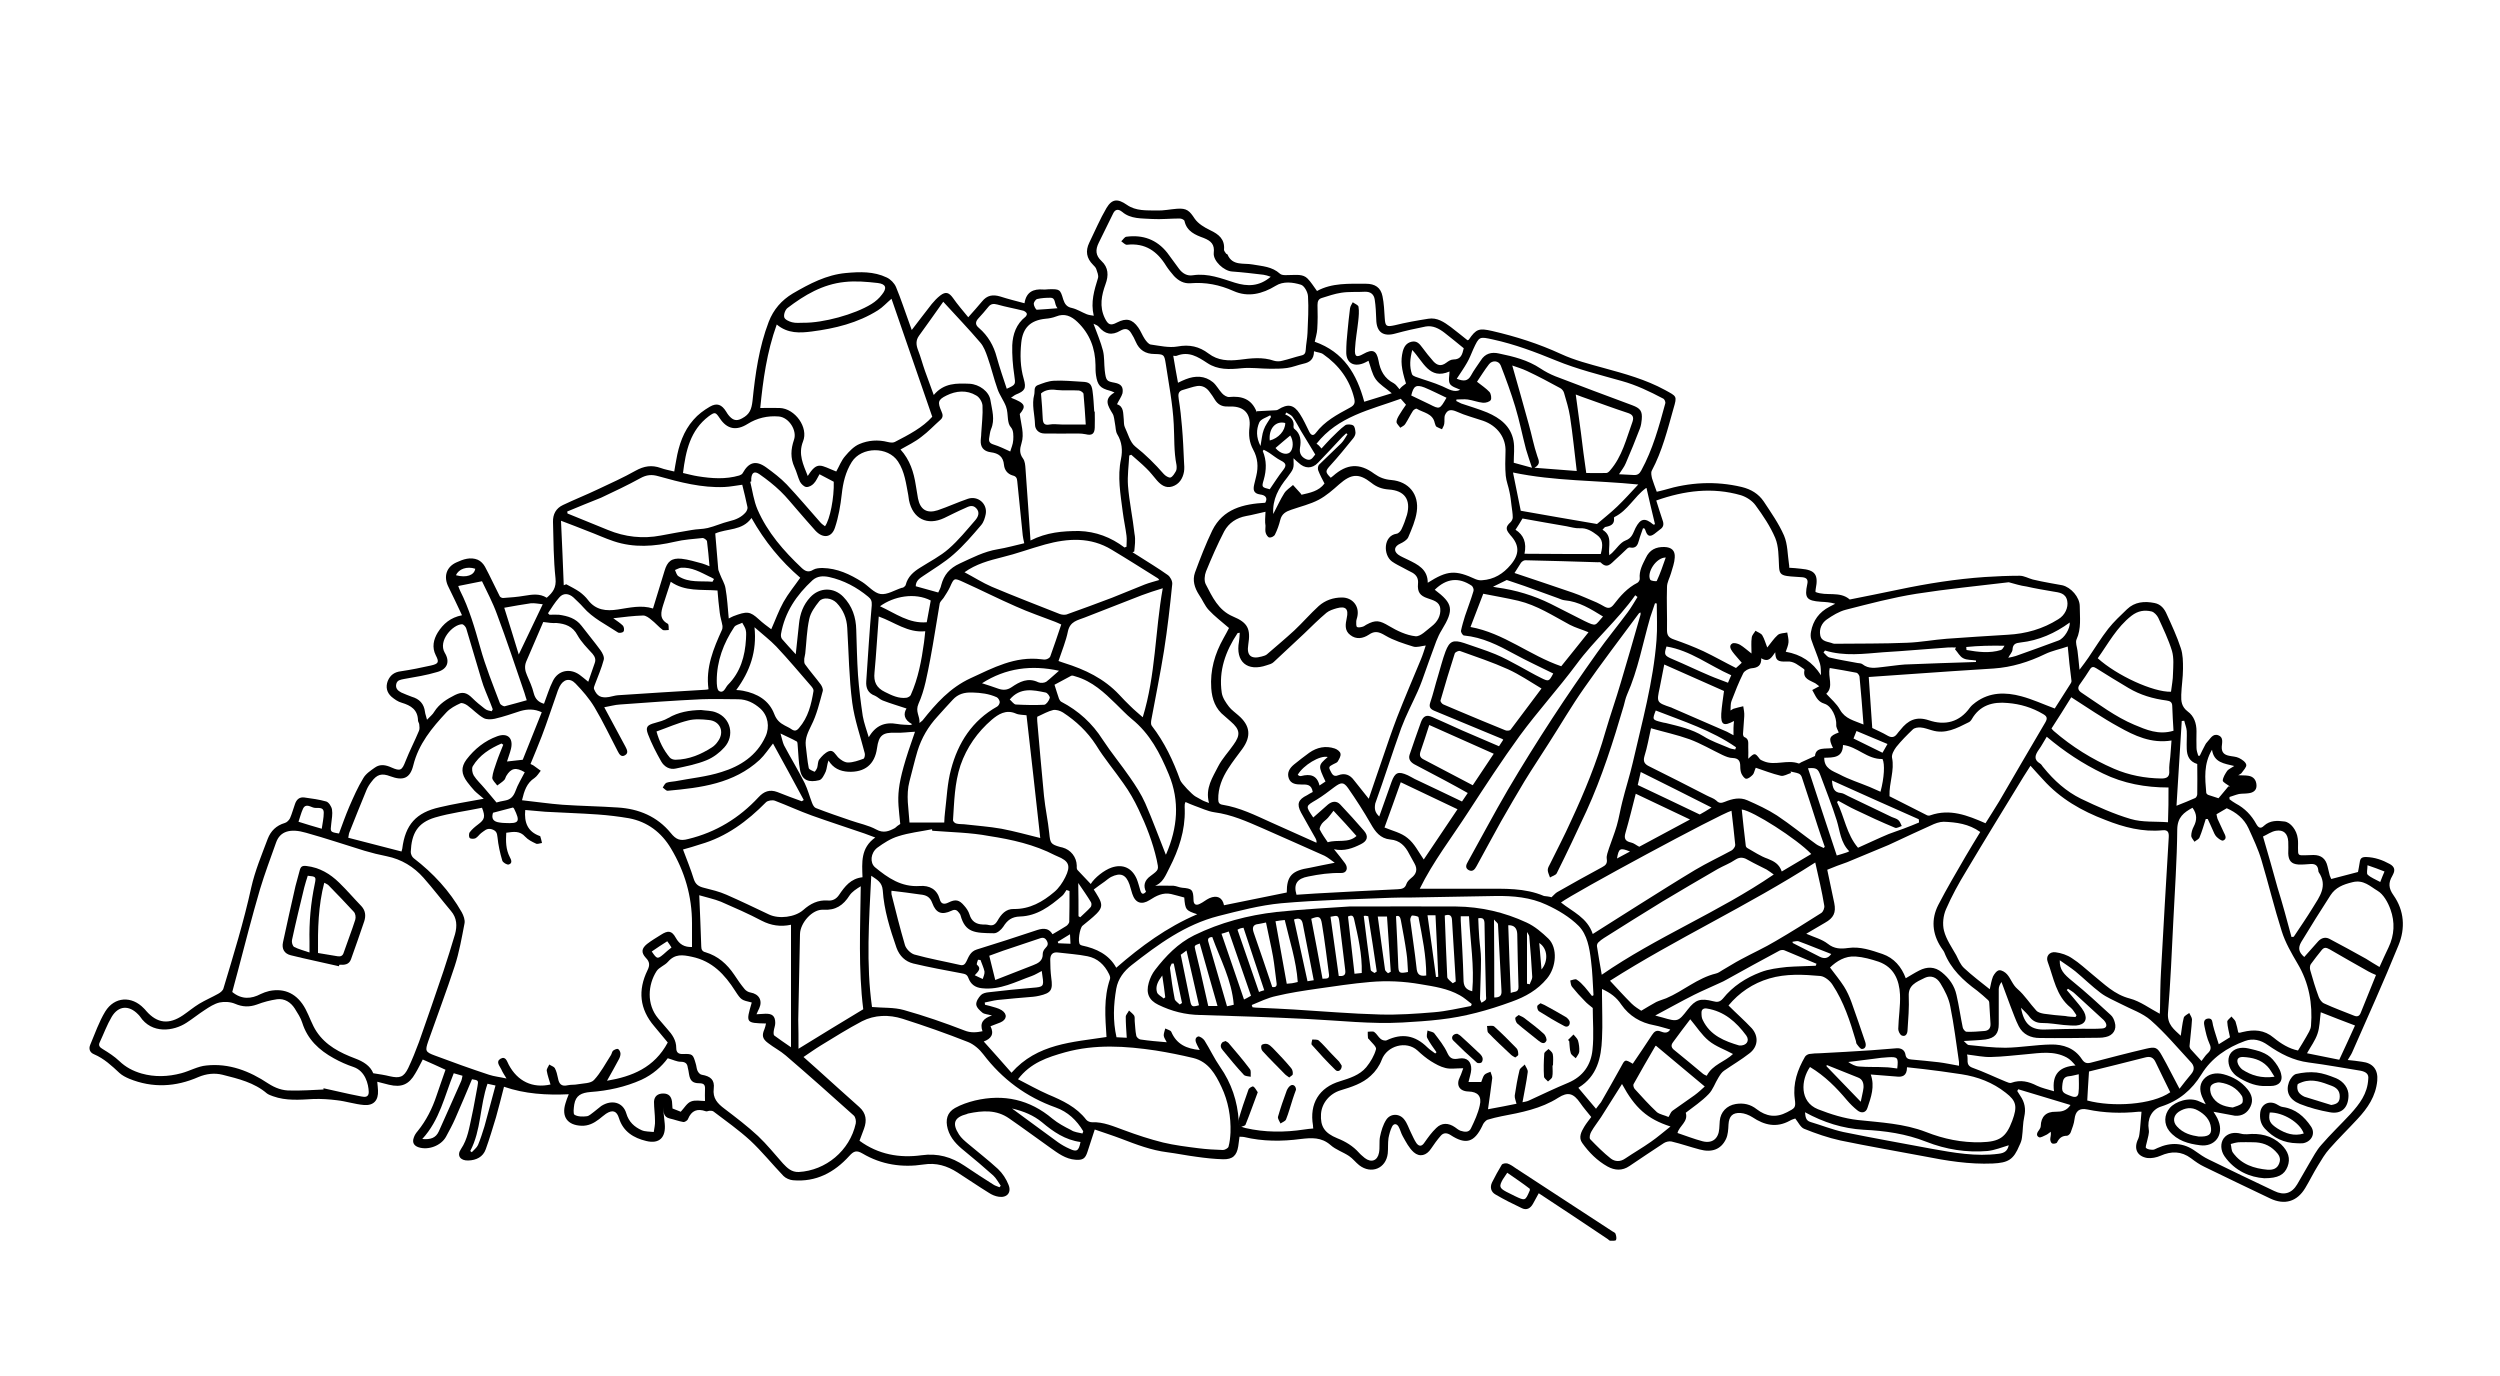 <?xml version="1.0" encoding="utf-8"?>
<!-- Generator: Adobe Illustrator 24.0.1, SVG Export Plug-In . SVG Version: 6.00 Build 0)  -->
<svg version="1.1" xmlns="http://www.w3.org/2000/svg" xmlns:xlink="http://www.w3.org/1999/xlink" x="0px" y="0px"
	 viewBox="0 0 1000 550.2" style="enable-background:new 0 0 1000 550.2;" xml:space="preserve">
<style type="text/css">
	.st0{fill:#FFE87B;}
	.st1{fill:#1E1E1C;}
	.st2{fill:#1E1E1C;stroke:#1E1E1C;stroke-width:0.25;stroke-miterlimit:10;}
	.st3{fill:#1E1E1C;stroke:#1E1E1C;stroke-width:0.15;stroke-miterlimit:10;}
	.st4{fill:#FFFFFF;}
	.st5{stroke:#1E1E1C;stroke-miterlimit:10;}
	.st6{fill:none;stroke:#1E1E1C;stroke-width:3;stroke-linecap:round;stroke-linejoin:round;stroke-miterlimit:10;}
	.st7{stroke:#000000;stroke-width:1.5;stroke-miterlimit:10;}
</style>
<g id="Calque_2">
</g>
<g id="Calque_1">
	<g>
		<path d="M184.8,246.1c-1.9-4-3.6-7.7-5.4-11.3c-2.1-4.1-0.9-8.1,3.3-9.9c2.6-1.2,5.5-2.2,8.4-1c1.2,0.5,2.3,1.7,2.9,2.8
			c2.1,3.9,3.9,7.9,5.9,11.8c0.2,0.4,0.9,0.7,1.3,0.7c2.9-0.2,5.7-0.4,8.6-0.9c3.1-0.5,6-1,8.9,0.8c2.4-2.1,3.9-4,3.5-7.8
			c-0.8-7.5-0.8-15-1-22.5c-0.1-3.1,1.2-5.5,4-6.8c4.6-2.2,9.4-4.1,14-6.3c5.1-2.4,10.2-4.7,15-7.4c3.4-1.9,6.5-2.4,10.1-1.1
			c1.6,0.6,3.4,0.9,5.4,1.4c0.3-1.7,0.5-3.2,0.8-4.6c1-5.9,2.9-11.6,6.9-16.1c1.8-2.1,4.1-3.8,6.5-5.2c2.9-1.7,4.8-0.9,6.6,2
			c0.5,0.9,1.2,1.8,1.9,2.4c1.4,1.2,2.7,1.2,4.5,0.2c3-1.6,3.7-3.6,4.1-6.9c1.1-10.8,2.6-21.5,6.5-31.7c1.9-4.9,5.1-8.6,9.6-11.3
			c6.7-3.9,13.5-7.5,21.3-8.2c5.5-0.5,11.1-0.7,16.3,1.8c1.5,0.7,3,2.2,3.7,3.8c2,4.8,3.6,9.8,5.4,14.7c0.3,0.8,0.6,1.6,0.9,2.5
			c2.8-3.6,5.3-7,8-10.4c1-1.2,2.1-2.4,3.4-3.4c2.2-1.7,3.5-1.2,5.1,1c1.8,2.6,3.9,5,6.1,7.7c2-2.3,3.8-4.2,5.5-6.3
			c2-2.5,4.3-2.9,7.3-2c3.1,1,6.3,1.8,9.7,2.7c0.7-4.6,3.6-5.8,7.5-5.5c0.7,0.1,1.4-0.1,2.2-0.1c4.4-0.1,4.6,0,5.8,4.1
			c0.6,1.8,1.4,3,3.5,3.4c2.1,0.5,3.9,1.7,5.9,2.5c0.8,0.3,1.6,0.4,2.8,0.6c-1.3-5.5,0.2-10.2,1.7-15.1c0.3-1-0.3-2.4-0.7-3.6
			c-0.2-0.6-0.8-1.2-1.3-1.7c-2.6-2.6-3.1-5.5-1.5-8.8c2.3-4.7,4.3-9.5,6.9-13.9c2.2-3.7,4.5-3.8,8.1-1.3c3.7,2.6,7.9,2.2,12,2.3
			c2.7,0.1,5.4-0.5,8.1-0.7c3.9-0.3,5,0.8,7.1,4c1.4,2,3.9,3.5,6.2,4.6c3.4,1.6,5.9,3.6,5.5,7.8c0,0.5,0.5,1,0.8,1.5
			c0.1,0.2,0.5,0.2,0.6,0.4c2,4.7,6.5,3.3,10.1,4c3.9,0.7,7.7,0.8,10.9,3.7c0.9,0.8,2.9,0.5,4.4,0.5c2.3,0,4.8-0.4,6.6,1.4
			c1.4,1.4,2.4,3.1,3.8,5c6-3.3,12.8-2.9,19.6-2.9c3.6,0,5.9,1.5,6.6,5c0.6,2.9,0.7,5.8,0.9,8.8c0.2,3.3,0.7,3.5,4,2.8
			c4.4-1.1,8.9-1.9,13.4-2.6c3.5-0.6,6.3,1.3,9,3.3c2.3,1.7,4.5,3.6,6.7,5.3c0.2-0.1,0.4-0.1,0.5-0.2c3-4.4,4.1-4.7,9.4-3.5
			c9.5,2.2,18.6,5.1,27.5,9.2c5.4,2.5,11.3,4,17.1,5.6c8.4,2.3,16.8,4.6,24.5,8.8c4.7,2.6,4.9,2.3,3.4,7.4c-2.4,8.5-4.5,17-8.7,24.9
			c-0.4,0.8-0.1,2,0.1,3c0.5,1.7,1.2,3.4,1.9,5.4c0.8-0.2,1.9-0.4,2.9-0.7c10.2-3.1,20.6-3.7,31.1-1.2c3.7,0.9,6.7,2.7,8.8,5.8
			c2.9,4.4,6,8.8,8.1,13.6c1.5,3.5,1.4,7.6,2,11.5c0.1,0.4,0.1,0.8,0.1,1.4c1.6,0.1,3.2,0.2,4.7,0.4c5.7,0.5,7,2.4,5.9,8
			c-0.1,0.4-0.1,0.8-0.1,1.3c4.4,1.8,9.7-0.5,13.7,3c6.4-1.3,13.1-2.6,19.7-4c11.4-2.4,22.8-4.2,34.4-5c4.6-0.3,9.3-0.5,13.9-0.5
			c1.7,0,3.4,1,5.2,1.5c2.2,0.5,4.5,1,6.8,1.4c1.6,0.3,3.3,0.6,5,0.9c3.5,0.8,7,4.8,7,8.4c0,4.4,0.7,8.9-1.3,13.3
			c-0.5,1.2,0.2,3,0.4,4.5c0.3,2.3,0.5,4.6,0.8,7.6c1.5-2,2.6-3.4,3.6-4.9c2.6-3.8,5-7.8,7.9-11.5c2.2-2.8,4.9-5.3,7.5-7.8
			c3.1-3,7-3.3,11-2.5c2.6,0.5,4,2.4,4.9,4.5c2,4.4,4.1,8.9,5.6,13.5c0.9,2.6,0.9,5.5,0.9,8.3c0,3.5-0.6,7-0.7,10.4
			c-0.1,2.6,0.1,4.8,2.6,6.7c2.5,1.8,3.5,4.7,3.5,7.9c0,2.2-0.1,4.5,0,6.7c0,1,0.4,2.1,0.7,3.1c0.2,0,0.4,0,0.6,0
			c0.7-1.5,1.4-2.9,2.2-4.4c0.2-0.4,0.4-0.7,0.7-1c1.3-1.3,2.2-3.6,4.5-2.8c2.2,0.8,1.5,3,1.4,4.6c-0.1,2.3,1,3.2,2.9,3.6
			c1.3,0.3,2.8,0.3,4,0.9c1.2,0.6,2.7,1.6,2.9,2.7c0.2,0.9-1.1,2.2-1.8,3.2c-0.2,0.4-0.7,0.5-1.4,1c1.6,0.1,2.8,0,4,0.2
			c2.1,0.3,3.2,1.7,3.3,3.8c0.1,2.1-1.4,3-3.2,3.2c-1.3,0.2-2.6,0.1-3.8,0.3c-1.3,0.3-2.5,0.8-3.8,1.2c0,0.3,0,0.6,0,0.9
			c0.8,0.6,1.6,1.2,2.5,1.7c3.6,1.9,6.3,4.7,8.2,8.2c0.9,1.6,1.8,2,3.1,0.7c2.4-2.2,5.3-2.1,8.2-1.7c2.4,0.3,4.9,3.4,5.3,6.8
			c0.2,1.3,0.1,2.6,0.1,3.8c0,3,0,3,3.1,2.9c1,0,2.1-0.1,3.1-0.1c3.1,0,4.9,1.5,5.6,4.5c0.3,1.2,0.6,2.5,0.9,3.7
			c0.2,0.6,0.5,1.1,0.6,1.4c3.5-0.9,6.8-1.8,10.7-2.8c0.1-0.8,0.5-2.3,0.7-3.9c0.2-1.5,0.7-2.1,2.5-2.1c3.5,0.1,6.6,1.2,9.5,2.8
			c1.8,1,2.3,2.3,1.3,4.2c-0.1,0.2-0.2,0.4-0.3,0.6c-1.6,2.7-1.5,4.9,0.5,7.7c4.3,6.1,4.8,13.2,2,20c-5.9,14.5-12.3,28.7-18.6,43
			c-0.4,0.9-1.1,1.8-1.7,2.9c2,0.2,3.8,0.4,5.7,0.7c4.4,0.5,6.5,3.2,6.1,7.6c-0.6,6.2-3.8,10.9-7.9,15.3c-3.7,4-7.6,7.8-11.2,11.9
			c-1.8,2-3.2,4.4-4.6,6.7c-1.8,2.9-3.3,6-5.1,9c-3.3,5.5-8.3,6.9-14,4.2c-8.8-4.2-17.6-8.4-26.4-12.7c-1.9-0.9-3.6-2.1-5.3-3.4
			c-3.9-2.9-7.9-2.9-12.2-1c-1.6,0.7-3.6,1.1-5.3,0.9c-4.2-0.7-5.5-3.9-3.6-7.7c0.5-1.1,0.5-2.5,0.7-3.8c0.2-2.3,0.4-4.6,0.6-7
			c-0.3,0-0.8,0-1.3,0c-6.8,0.7-13.6,0.5-20.3-0.9c-3.3-0.7-4.8,0.6-5.2,3.9c-0.2,1.8-0.9,3.5-1.5,5.2c-0.2,0.6-1,1.4-1.5,1.4
			c-2,0-3.1,0.9-4,2.7c-0.2,0.4-1.4,0.6-1.9,0.4c-0.5-0.2-0.8-1.1-0.8-1.7c0-0.8,0.4-1.7,0.2-3c-0.6,0.4-1.1,0.9-1.7,1.2
			c-1,0.4-2.3,1.3-3,1c-1.4-0.7-0.7-2,0.1-3c0.3-0.4,0.6-1,0.6-1.5c0.1-3.7,2.1-5.8,6-5.7c2.3,0,4.3-0.3,5.9-2.7
			c-7-2.1-14-4.2-20.9-6.3c-0.1,0.2-0.3,0.5-0.4,0.7c0.4,0.6,0.8,1.3,1.2,1.9c1.8,2.6,2.3,5.3,1.6,8.4c-0.6,2.6-0.5,5.4-0.9,8.2
			c-0.1,1.1-0.5,2.2-1,3.2c-2.4,5.8-4.5,7-10.7,7.3c-9.4,0.4-18.5-1.1-27.6-2.9c-11.1-2.1-22.2-4-33.3-6.3c-5-1.1-9.9-2.8-14.6-4.7
			c-1.4-0.6-2.3-2.6-3.5-4.1c-0.5,0.2-1.4,0.4-2.2,0.9c-5.3,2.9-10.1,1.8-14.9-1.4c-1.4-0.9-3.2-1.6-4.8-1.7
			c-3.2-0.2-4.6,1.3-4.8,4.6c-0.1,2-0.2,4.1-1,5.8c-2,4.2-5.7,5.5-10.5,4.2c-3.8-1-7.5-2.3-11.3-3.2c-0.9-0.2-2.2,0.1-3,0.6
			c-4.6,3-9.2,6.1-13.8,9.2c-2.9,2-5.9,1.8-8.8,0.2c-4.1-2.3-7.4-5.6-10.1-9.4c-1.6-2.2-0.4-4.5,0.8-6.5c0.9-1.5,2-2.8,2.8-3.9
			c-1.6-2-3.1-3.7-4.4-5.6c-2.7-3.9-4.9-4.6-8.8-2.1c-6.9,4.4-14.8,5.9-22.7,7.4c-1.9,0.4-3.7,0.8-5.6,1.4c-0.5,0.2-1,0.7-1.4,1.2
			c-0.3,0.4-0.5,0.8-0.7,1.3c-3.2,6.6-6.6,7.6-12.7,3.6c-1.4-0.9-2.8-1-3.9,0.3c-1.4,1.6-2.7,3.4-3.9,5.2c-1.8,2.7-4.5,3.5-6.9,1.4
			c-1.9-1.7-3.1-4.1-4.4-6.4c-0.7-1.2-1-2.7-1.7-3.9c-0.8-1.3-2-1.2-2.6,0.1c-0.7,1.4-1.1,3-1.4,4.5c-0.3,2.1-0.1,4.2-0.3,6.2
			c-0.7,6-6.6,8.4-11.4,4.7c-1.4-1.1-2.6-2.7-4.1-3.7c-2.4-1.6-5.3-2.5-7.4-4.4c-3.7-3.2-7.6-2.9-11.9-2.4c-7.6,1-15.2,1-22.7-0.8
			c-0.5-0.1-1.1-0.1-1.8-0.1c-0.2,1.3-0.3,2.6-0.5,3.8c-0.6,3.7-2.2,5.3-6.1,5.2c-3.6-0.1-7.2-0.5-10.7-1c-3.9-0.5-7.7-1.3-11.6-1.8
			c-6.4-0.8-12.4-3.1-18.4-5.4c-3.4-1.3-6.9-2.4-10.6-3.7c-1.1,3.4-2,6.1-2.9,8.9c-0.9,2.8-1.9,3.4-4.8,3.2c-4-0.3-7-2.6-10.1-4.8
			c-5.5-3.9-10.9-7.9-16.4-11.7c-5.1-3.6-10.7-3.2-16.4-2c-0.2,0-0.3,0.1-0.5,0.2c-5.1,1.3-6.1,3.7-3.2,8.2c0.9,1.4,2.2,2.5,3.5,3.6
			c4,3.4,8.2,6.6,12.1,10.2c1.8,1.7,3.3,4,4.2,6.3c1.3,3.1-0.6,5.3-3.9,4.8c-1.4-0.2-2.8-0.8-4-1.6c-4.2-2.6-8.3-5.4-12.5-8.1
			c-4.2-2.7-8.5-4-13.6-3.2c-8.5,1.3-16.8,0.1-24.4-4.4c-2.4-1.4-3.5-1-5.3,1c-6,6.6-13.3,10.5-22.5,9.7c-1.3-0.1-2.9-0.8-3.8-1.7
			c-4.5-4.7-8.6-9.8-13.3-14.2c-4.6-4.2-9.7-7.8-14.7-11.6c-0.4-0.3-1-0.3-1.5-0.3c-0.5,0-1.2,0.4-1.6,0.2c-3.4-1.2-5.7-0.3-7.1,3.1
			c-0.2,0.6-1.3,1.3-1.9,1.2c-1.8-0.3-3.6-1-5.4-1.4c-2.6-0.6-2.4-2.6-2.7-4.5c0.2,2.2,0.5,4.4,0.7,6.6c0.5,5.4-2.1,8.2-7.4,6.9
			c-5-1.2-9.2-3.7-10.9-9.1c-0.9-3-2.6-3.5-5.2-1.8c-1,0.7-1.9,1.5-2.8,2.2c-2.1,1.6-4.3,2.7-7,2.6c-5.6-0.2-8.1-3.6-6.4-9
			c0.3-1.1,0.7-2.1,1.3-3.6c-8.9,0.4-17.5-0.1-25.9-3c-1.1,4.3-2.1,8.3-3.2,12.2c-1.3,4.3-2.6,8.6-4.1,12.8c-1.1,3.1-3.8,4.4-7,4.5
			c-3.2,0.1-4.7-2-2.9-4.6c2.7-4,3.3-8.6,4.3-13.1c0.9-4,1.5-8,2.3-12c0.4-2.3,0.4-2.4-2.2-2.8c-2.2,5.2-4.4,10.5-6.7,15.7
			c-1.1,2.5-2.4,4.9-3.7,7.3c-2,3.6-7.1,5.5-11,4.2c-1.8-0.6-2.6-1.9-1.9-3.8c0.3-1,0.9-1.9,1.6-2.7c3.4-4.2,5.8-9,7.5-14.1
			c1.2-3.4,2.3-6.8,3.6-10.4c-3-1.4-5.9-2.7-9.1-4.1c-1,1.9-1.9,3.8-3,5.6c-2.5,4.4-5.5,5.7-10.5,4.5c-1.5-0.4-2.9-0.7-4.7-1.2
			c0.1,1.4,0.3,2.5,0.3,3.5c0.2,3.9-1.7,6.1-5.6,5.8c-3.6-0.3-7.2-1.5-10.8-1.9c-3.1-0.4-6.3-0.6-9.4-0.5
			c-5.5,0.3-10.9,0.8-16.2-1.1c-0.8-0.3-1.7-0.6-2.4-1.1c-5.1-4.4-11.5-5.9-17.8-7.5c-3.2-0.8-6.5-0.4-9.6,0.9
			c-9.1,4-18.4,4.5-27.7,0.7c-1.4-0.6-2.8-1.3-3.9-2.3c-3.1-2.9-6.2-5.8-10.2-7.5c-1.7-0.7-2.2-2.2-1.5-3.8c1.9-4.5,3.5-9.2,6-13.3
			c3.7-6,10.6-6.3,15.4-1.3c0.3,0.3,0.7,0.7,1,1.1c4.4,5,9.1,5.5,14.7,1.7c2.2-1.5,4.2-3.2,6.5-4.6c2.5-1.5,5.1-2.6,7.6-4
			c0.9-0.5,1.9-1.3,2.1-2.2c4-13.3,8.1-26.6,11.1-40.3c1.5-6.7,4.2-13.1,6.6-19.5c1.2-3.1,3.4-5.3,6.8-6.3c0.8-0.2,1.7-1.1,2.1-1.9
			c0.8-1.8,1.3-3.8,2-5.7c0.6-1.8,1.8-2.9,3.8-2.6c2.9,0.4,5.9,0.8,8.7,1.6c1,0.3,2.1,2,2.3,3.2c0.3,1.8-0.1,3.8-0.3,5.7
			c-0.4,3.3-0.5,3.3,3.1,3.9c1.3-3.5,2.6-7.2,4.1-10.7c1.7-3.9,3.4-7.8,5.6-11.4c1-1.8,3-3.1,4.7-4.3c2.1-1.5,4.4-1,6.6,0
			c3.6,1.6,4.2,1.1,5.6-2.5c1.6-4.1,3.7-8.1,5.4-12.2c0.3-0.7,0.2-1.7,0.1-2.5c0-0.5-0.5-1.1-0.5-1.6c-0.1-4.3-2.8-6-6.5-7.1
			c-1.5-0.4-2.9-1.4-4.1-2.4c-1.9-1.7-2.4-3.9-1.5-6.3c1-2.4,2.7-3.6,5.3-3.9c4-0.6,8-1.4,12-2.3c3.1-0.7,3.3-1.4,1.9-4.1
			c-1.6-3.2-0.9-6.3,0.8-9.1C177.3,249.5,180.2,247,184.8,246.1z M276.8,378.8c0-3.3,0-6.4,0-9.5c0-10.8-2.9-20.7-8.4-29.9
			c-3.8-6.4-9.4-10.7-16.8-12.1c-4.1-0.7-8.2-1.2-12.4-1.5c-7-0.5-14.1-0.7-21.1-1.1c-2.7-0.2-5.5-0.5-8-0.7c-0.5,5,1,8.7,5.8,10.4
			c0.1,0,0.2,0.1,0.2,0.1c0.3,0.9,0.5,1.8,0.7,2.7c-0.9,0.1-1.9,0.6-2.5,0.2c-1.5-0.7-3.1-1.5-4.2-2.7c-2.2-2.5-4.7-2-7.6-1.6
			c-0.2,3.4-0.2,6.6,1.4,9.7c0.6,1.1,1.2,2.5-0.4,3c-0.7,0.2-2.4-0.8-2.6-1.6c-0.9-3-1.6-6.2-1.9-9.3c-0.2-1.8-0.5-2.6-2.3-3.2
			c-2-0.6-3,0.7-4.2,1.5c-0.8,0.6-1.4,1.6-2.3,2.1c-0.6,0.3-1.9,0.3-2.3-0.1c-0.4-0.4-0.4-1.8,0-2.3c0.9-1.2,2.1-2.2,3.3-3.1
			c2.7-2,3-3.1,1.6-6.7c-6.2,1.3-12.7,2.1-18.8,3.9c-7,2.1-9.4,6.4-9.7,13.8c0,0.8,0.5,2,1.2,2.5c7.8,6,14.3,13,19.2,21.6
			c0.7,1.3,1.4,3.1,1.1,4.5c-1.1,5.7-2.1,11.5-3.9,17c-3.3,10.1-7.1,20.1-10.6,30.1c-1.3,3.8-1.2,4.3,2.6,5.7
			c7.2,2.7,14.4,5.3,21.7,7.7c2.1,0.7,4.4,0.9,7,1.5c-0.9-1.5-1.6-2.5-2.1-3.7c-0.6-1.3-2.3-3-0.3-4.2c2.1-1.2,2.6,1.1,3.3,2.4
			c3.5,6.6,9.5,9.5,16.7,7.9c-0.5-1.8-1.2-3.6-1.5-5.5c-0.1-0.8,0.7-1.7,1-2.5c0.7,0.5,1.8,0.8,2.2,1.4c0.7,1.3,1,2.7,1.3,4.1
			c0.4,2.3,1.4,3.4,3.9,2.8c1.3-0.3,2.7-0.1,4.1-0.4c2.2-0.4,5.1-0.3,6.4-1.7c2.7-2.9,4.6-6.6,6.8-10c0.3-0.5,0.4-1.3,0.8-1.7
			c0.5-0.4,1.5-0.9,2-0.7c0.5,0.2,1,1.2,1,1.9c0,0.7-0.3,1.6-0.7,2.3c-1.5,2.8-3,5.5-4.7,8.5c10-1.7,18.9-5.2,24.3-15.3
			c-1.6-1.9-3.5-4.2-5.4-6.5c-5.9-6.9-6.6-14.4-2.7-22.4c1-2,0.9-3.4-0.7-5c-1.9-2.1-1.7-3.7,0.5-5.5c1.8-1.4,3.7-2.5,5.6-3.7
			c2.8-1.8,4.3-1.7,5.9,1.2C271.8,377.8,273.8,378.9,276.8,378.8z M830.2,406.8c0.1-0.2,0.3-0.5,0.4-0.7c-0.8-1.1-1.4-2.3-2.4-3.1
			c-5.8-4.7-6.7-11.8-9.1-18.2c-0.9-2.3,0.7-4.2,3.1-3.9c2.3,0.3,4.7,1.1,6.6,2.4c3,1.9,5.6,4.4,8.3,6.6c4.6,3.7,8.6,7.9,14.8,9.5
			c4.2,1.1,8,4,12,6.1c0-0.4,0.1-1.2,0.1-2c0.1-5,0.1-9.9,0.4-14.9c1-17.9,2-35.8,3.1-53.7c0.1-1.9-0.3-3-2.4-2.8
			c-8,0.8-15.6-1.2-22.9-4.1c-9.5-3.6-18.1-8.5-25-16.2c-1.6-1.7-3.2-3.5-5-5.5c-1.1,1.7-2,3.1-2.8,4.4
			c-7.7,12.6-15.4,25.1-22.9,37.7c-3,4.9-5.8,10-8.1,15.3c-1.1,2.5-1.5,5.9-0.8,8.6c0.9,3.5,3.1,6.6,4.9,9.8
			c0.9,1.8,1.7,3.8,3.1,5.1c3.2,3,6.8,5.7,10.3,8.5c0.4-1.8,0.7-3.6,1.3-5.1c0.5-1,1.5-2.4,2.5-2.5c1-0.1,2.4,0.8,3.1,1.6
			c1.6,1.8,2.2,4.2,4.2,5.9c2.9,2.5,4.9,5.8,7.5,8.6c0.7,0.8,2,1.1,3.1,1.3c2.8,0.4,5.7,0.7,8.5,0.9
			C827.5,406.7,828.8,406.7,830.2,406.8z M479.9,420c-0.4-0.8-0.8-1.4-1.1-2.1c-0.6-1.2-1.1-2.7,0.4-3.3c0.6-0.2,2.1,0.8,2.6,1.6
			c2.2,3.5,3.9,7.2,6.2,10.5c4.6,6.6,7,13.8,7.5,21.7c0.1,1.8,0.9,2.4,2.6,2.8c7.8,1.8,15.7,1.8,23.6,0.6c1.2-0.2,2.4-0.3,3.6-0.4
			c-0.1-0.7-0.1-0.9-0.1-1.2c-1.5-8.7,2.4-15.2,10.8-17.7c3.8-1.2,7.8-2.4,10.5-5.6c1.7-2.1,3.2-4.6,3.9-7.2c0.3-1-1.8-2.7-2.9-4.1
			c-0.1-0.1-0.3-0.2-0.3-0.3c-0.1-0.9-0.1-1.7-0.1-2.6c0.9,0,2-0.3,2.6,0.1c1,0.7,1.6,2,2.6,2.8c0.6,0.5,1.8,0.8,2.4,0.5
			c6.1-2.9,11.3-2,16.2,2.8c1,1,2.2,1.7,3.2,2.5c0.2-0.2,0.4-0.4,0.5-0.5c-1.3-1.9-2.7-3.7-3.7-5.7c-0.4-0.8,0-2,0.1-3
			c0.9,0.4,2.2,0.5,2.7,1.1c1.9,2.5,4,5.1,5.3,8c1.1,2.4,2.5,2.5,4.7,2.1c3.1-0.5,4.9,1.2,4.8,4.4c-0.1,1.6-0.7,3.2-1.1,5
			c1.6,0,3.3,0,5.1,0c0.4-0.9,0.6-2,1.2-2.8c0.6-0.7,1.6-0.9,2.5-1.3c0.2,0.8,0.7,1.7,0.7,2.5c-0.5,4.1-1.1,8.1-1.7,12.5
			c4.4-0.8,8-1.5,11.4-2.2c-0.3-1.3-0.8-2.3-0.7-3.3c0.5-3.4,1.1-6.8,1.9-10.1c0.2-0.9,1.4-1.5,2.1-2.3c0.4,1,1.3,2,1.2,3
			c-0.5,4-1.4,8-2.1,12.1c0.9-0.2,1.8-0.3,2.6-0.7c5.2-2.4,10.4-4.9,15.7-7.1c5.9-2.5,9.1-7.1,9.7-13.2c0.6-5.7,0.1-11.5,0.1-16.7
			c-1.2-1-2.3-1.8-3.2-2.8c-1.8-1.8-3.5-3.7-5.1-5.7c-0.5-0.6-0.5-1.6-0.7-2.5c0.9-0.2,2-0.7,2.5-0.4c1.3,0.8,2.3,1.9,3.3,3
			c1,1.1,1.9,2.4,2.9,3.6c0.2-0.1,0.4-0.2,0.6-0.3c-0.3-4.6-0.4-9.3-1-13.9c-0.6-5-1.5-10.3-4.9-13.8c-3.6-3.6-8.3-6.4-12.9-8.5
			c-6.4-3-13.4-3.6-20.4-3.5c-11.1,0.2-22.3,0.4-33.4,0.6c-2.7,0-5.5,0-8.2,0.1c-14.7,0.6-29.4,0.9-44.1,2.2
			c-8.5,0.8-16.8,3-25.1,5.1c-13.3,3.4-24.1,11.3-34.7,19.6c-3.1,2.4-5.5,5.5-6.2,9.5c-1.1,6.4-1.4,12.8,0.1,19.4
			c1.4,0.1,2.7,0.1,4.1,0.2c-0.2-3-0.4-5.7-0.4-8.4c0-0.8,0.9-1.6,1.3-2.5c0.7,0.7,1.6,1.3,2.1,2.1c0.3,0.6,0.1,1.6,0.2,2.4
			c0.2,1.8,0.2,3.7,0.6,5.5c0.1,0.7,1,1.5,1.7,1.6c3.4,0.5,6.8,0.8,10.5,1.1c-0.5-1-1.1-1.8-1.2-2.6c-0.1-0.9,0.4-1.9,0.6-2.9
			c0.8,0.4,2.1,0.7,2.4,1.3C470.6,417.7,474.6,419.5,479.9,420z M149.3,429.3c2.6,0.4,4.6,0.7,6.6,1.2c4,0.9,5.6,0.4,7.4-3.3
			c1.6-3.4,3-6.9,4.3-10.4c3.3-9.4,6.6-18.9,9.8-28.4c1.6-4.8,3.1-9.7,4.6-14.7c0.9-3.3,0.8-6.5-1.6-9.3c-3.7-4.4-7.2-9-11-13.3
			c-3.9-4.4-8.8-7.4-14.7-8.6c-3-0.6-5.9-1.3-8.9-2.2c-7.8-2.4-15.5-5-23.4-7.2c-6.2-1.8-10.4-0.7-12,4c-2.2,6.2-4.5,12.3-6.4,18.6
			c-3.2,10.9-6,21.9-8.9,32.9c-0.8,2.8-1.5,5.7-2.2,8.2c3.8,3.1,7.6,2.8,11.4,0.8c1-0.5,2.2-0.9,3.4-1.2c6.3-1.3,11.3,1.2,14.5,7.2
			c1.6,3,2.6,6.3,4.4,9c3.7,5.6,9.4,8.5,15.5,10.8C145.3,424.6,148.1,426.3,149.3,429.3z M620.6,358.9c0.8-0.7,1.4-1.5,2.2-2
			c6-3.4,12-6.8,18-10c1.5-0.8,2.2-1.5,1.9-3.4c-0.2-1.3,0.5-2.8,0.9-4.2c1-3,2.2-5.9,3.1-9c0.9-3.1,1.4-6.4,2.2-9.5
			c1.3-5.3,3-10.5,4.2-15.7c3.7-16.2,8.2-32.3,9.5-49c0.4-4.9,0.1-9.8,0.1-14.7c-0.2,0-0.4-0.1-0.7-0.1c-0.6,1.9-1.3,3.7-1.9,5.6
			c-3,10.4-4.9,21.1-9.3,31c-0.6,1.4-0.9,2.9-1.3,4.4c-4.2,14.3-8.7,28.5-14.9,42.1c-3.9,8.4-7.8,16.7-11.9,24.9
			c-0.4,0.8-1.8,1.1-2.7,1.7c-0.3-1-0.9-2-0.9-3c0-0.8,0.5-1.7,0.9-2.4c2.8-5.7,5.8-11.4,8.4-17.2c5.4-11.6,10.3-23.5,13.8-35.8
			c1.9-6.5,4.2-13,6.1-19.5c2.7-9,5.3-18.1,7.9-27.2c0.1-0.3,0-0.6,0-0.9c-0.3,0.1-0.5,0.2-0.6,0.3c-7.4,10-14.9,19.8-22,30
			c-5,7.1-9.4,14.7-14.1,22c-3.2,5.1-6.6,10.1-9.7,15.2c-3.2,5.3-6.3,10.7-9.4,16.1c-3.3,5.9-6.5,11.9-9.8,17.9
			c-0.7,1.3-1.6,2.4-3.2,1.5c-1.5-0.9-0.9-2.2-0.2-3.4c5.3-9.5,10.4-19.2,15.9-28.6c5.7-9.7,11.7-19.3,17.9-28.8
			c5.8-8.9,11.8-17.6,17.9-26.2c3.9-5.5,8.2-10.7,12.2-16.1c1.4-1.9,2.6-4,3.9-6.1c-0.3-0.2-0.6-0.5-0.9-0.7
			c-7,9.9-16.3,17.8-23.5,27.6c-7.3,9.8-15.5,18.8-22.7,28.6c-7.2,9.9-13.9,20.2-20.6,30.5c-6.6,10.2-14.1,19.9-19.4,30.7
			c8.6,0,17.1,0,25.6,0c8.2,0,16.4-0.4,24.1,2.9C618.5,358.5,619.6,358.6,620.6,358.9z M525.1,316.8c-0.5-3.2-2.5-3-4.6-3
			c-2,0-4.2-0.2-5-2.5c-0.8-2.3,0.4-4.1,2.1-5.5c2-1.6,4-3.2,6.1-4.7c3.1-2.2,6.6-2.9,10.2-1.7c0.9,0.3,2.2,1.2,2.3,2.1
			c0.2,1-0.6,2.2-1.1,3.1c-0.3,0.5-1.1,0.7-1.6,1c-0.9,0.6-2.4,0.8-1.5,2.4c0.7,1.3,1.2,3,3.3,2.1c2.6-1,4.7-0.2,6.3,2
			c1.9,2.4,3.7,4.7,5.9,7.4c1.9-5.5,3.6-10.7,5.4-15.8c1.9-5.6,3.8-11.2,5.9-16.7c3-7.7,6.3-15.4,9.5-23.1c0.8-1.9,1.4-3.9,2-5.7
			c-1.8,0.2-3.6,0.9-5.1,0.4c-3.8-1.2-7.7-2.4-11.1-4.4c-2.5-1.5-4.2-2-6.6-0.3c-2.3,1.5-5,2-7.4,0.1c-2.4-1.8-1.9-4.4-1.4-6.8
			c0.8-3.6-0.4-4.9-4-3.9c-1.4,0.4-3,0.9-4.1,1.8c-3.1,2.6-6,5.5-8.9,8.3c-4.1,3.8-8.1,7.6-12.2,11.4c-0.7,0.7-1.8,1-2.8,1.3
			c-7.8,2.7-12.6-1.4-11.1-9.5c0.2-1.1,0.2-2.2,0.3-3.5c-0.6,0.1-0.9,0.1-0.9,0.2c-4.8,7.2-7.6,15-6.3,23.8c0.3,2,1.6,3.9,2.9,5.6
			c1,1.3,2.5,2.3,3.7,3.4c4.8,4.1,5.3,8.4,1.6,13.5c-1.9,2.6-3.9,5.1-5.6,7.8c-2.4,3.7-4.1,7.8-4,12.4c0,1.2,0.4,1.9,1.7,2.1
			c6.9,1.1,13.1,4.2,19.3,7c6.1,2.8,12.2,5.4,18.3,8.2c0.1-0.9-0.2-1.4-0.4-1.8c-1.9-3.4-3.9-6.8-5.8-10.3c-1.8-3.4-1.1-5.2,2.4-6.9
			C523.4,317.7,524.3,317.2,525.1,316.8z M453.7,220.6c-0.2,0.1-0.5,0.2-0.7,0.3c0.8,0.5,1.6,1,2.4,1.5c3.9,2.5,7.9,4.9,11.7,7.6
			c1,0.7,1.9,2.4,1.8,3.6c-0.9,8.9-1.9,17.8-3.3,26.7c-1.5,9.3-3.4,18.6-5.1,27.8c-0.1,0.7-0.2,1.7,0.2,2.2
			c5.1,6.6,8.6,14,11.4,21.8c0.5,1.3,4.8,5.8,6.1,6.5c0.9,0.5,1.8,1,2.7,1.5c0.7,0.4,1.5,0.6,2.7,1.1c-1.6-6,1.5-10.3,3.7-14.7
			c1.6-3.1,4.1-5.7,6.1-8.6c2.9-4,2.6-6.1-1.1-9.3c-0.9-0.7-1.6-1.5-2.5-2.2c-3.6-2.8-5-6.7-5.3-11.1c-0.5-7.2,1.4-13.8,4.9-20
			c0.8-1.5,1.7-3,2.2-4.1c-3-2.6-5.8-4.7-8.1-7.2c-1.6-1.7-2.5-4.1-3.9-6.1c-1.8-2.8-2.7-5.8-1.6-8.9c2.1-5.7,4.3-11.4,6.9-16.8
			c4.3-8.7,12.4-10.6,21.2-11.1c1.2-2.1-0.2-3.1-2-3.3c-2.8-0.4-2.9-2-2.4-4.1c0.3-1.1,0.5-2.2,0.8-3.3c0.9-3.7,0.6-7.2-1.2-10.5
			c-1.6-2.9-1.9-5.9-1.5-9.1c0.6-5.2-2.1-8.2-7.3-8.2c-0.5,0-1,0-1.4,0c-2.3,0.1-4-0.8-5.2-2.8c-0.6-1-1.2-1.9-1.9-2.8
			c-1.2-1.8-2.9-2.9-5.1-2.6c-1.9,0.3-3.6,1-5.5,1.5c-2.2,0.5-2.2,1.9-1.9,3.8c0.6,3.7,1,7.4,1.3,11.1c0.4,4.6,0.6,9.2,0.8,13.8
			c0.1,1.4,0.2,2.8,0,4.1c-0.5,2.7-1.9,5-4.7,5.9c-2.6,0.8-4.5-0.6-6.1-2.4c-1.4-1.6-2.7-3.4-4.3-4.9c-1.9-1.9-4-3.6-6-5.4
			c-0.3,0.1-0.6,0.2-0.8,0.3c-0.2,4-0.8,8.1-0.5,12.1c0.5,6.4,1.9,12.8,2.6,19.2C454.3,216,453.9,218.3,453.7,220.6z M506.2,204.7
			c-2.9,0.6-5.3,1.3-7.7,1.7c-3.9,0.7-7,2.8-8.8,6.1c-2.7,5.2-5.1,10.7-7.3,16.1c-0.6,1.5-0.8,3.8-0.1,5.1c2.6,5,5,10.4,10.9,12.9
			c6,2.5,7.1,5,6.1,11.3c-0.7,4.3,1.1,5.9,5.4,4.7c0.7-0.2,1.5-0.4,2-0.8c3.7-3.2,7.4-6.3,11-9.6c3.4-3.2,6.4-6.7,9.8-9.8
			c2.6-2.3,5.8-3.4,9.3-3.4c4.1,0,6.9,3.3,6.2,7.3c-0.1,0.8-0.5,1.6-0.5,2.3c0,0.7-0.1,1.8,0.3,2.2c0.5,0.3,1.5,0.1,2.2-0.1
			c0.5-0.1,1-0.5,1.5-0.8c3.8-2.1,5.4-1.7,9.1,0.5c3.2,1.9,6.9,3.7,10.6,4.1c2,0.2,4.4-2.4,6.5-4c2.2-1.7,3.7-4.2,3.4-7.1
			c-0.3-2.8-2.9-3.3-5.1-4.1c-3-1-4.1-2.5-3.8-5.8c0.2-2-0.5-3.4-2.2-4.4c-1.3-0.7-2.6-1.3-3.8-2c-1.5-0.8-3-1.5-4.4-2.5
			c-3.6-2.6-3.5-10.3,1.8-11.1c0.8-0.1,1.6-1,2-1.8c0.9-1.9,1.6-3.8,2.2-5.8c1.6-6.1-1-9.7-7.3-10.1c-2.7-0.2-4.9-1-7-2.7
			c-5-3.9-8-3.6-12.8,0.6c-2.6,2.3-5.2,4.6-8.2,6.2c-3.4,1.8-7.3,2.7-11,4c-2.1,0.7-3.8,1.6-4.4,4.1c-0.5,2-1.2,4-2.1,5.8
			c-0.3,0.7-1.5,1.3-2.2,1.2c-0.6,0-1.3-1.1-1.5-1.8c-0.3-0.9-0.1-1.9-0.1-2.9C505.9,208.7,506.1,206.9,506.2,204.7z M877,323.1
			c-3.5,1.9-6,3.8-6.1,8.6c-0.1,12.4-1,24.8-1.6,37.2c-0.6,12.1-1.1,24.2-2.1,36.2c-0.4,4.8,2.5,6.7,5.1,9.2
			c0.4-2.5,0.6-4.9,1.2-7.2c0.2-0.8,1.4-1.3,2.2-1.9c0.4,0.9,1.1,1.8,1.1,2.6c-0.2,3.6-0.7,7.1-1,10.7c0,0.3,0.2,0.8,0.4,1.1
			c1.3,1.5,2.7,2.9,4.4,4.8c0.9-1.1,1.5-2.2,2.4-3c1.3-1.2,1.6-2.2,0.8-3.9c-1-2.2-1.5-4.5-2-6.9c-0.3-1.3-0.5-3,1.5-3.2
			c1.8-0.1,1.6,1.5,1.9,2.7c0.6,2.5,1.5,4.9,2.3,7.6c1.9-1.2,3.2-2,4.5-2.8c-0.4-2.1-1-4.1-1.1-6.2c0-0.7,1.1-1.4,1.7-2.1
			c0.5,0.7,1.3,1.3,1.6,2c0.5,1.5,0.8,3,1.1,4.4c0.5,0.1,0.6,0.1,0.6,0.1c0.4-0.1,0.8-0.2,1.2-0.3c4.5-1.1,8.6-0.9,12.4,2.3
			c2.9,2.4,6.2,4.4,9.7,5.1c1.2-1.9,2.2-3.6,3.2-5.3c0.8-1.5,1.9-3,2-4.6c0.7-8.8-0.8-17.2-5.4-24.9c-2.4-4.1-4.9-8.4-6.3-12.9
			c-3-9.4-5.3-19-8.1-28.4c-1.3-4.4-3.3-8.6-5.2-12.8c-1.8-3.9-5-6.4-8.7-8c-1.4,0.8-2.7,1.6-4.1,2.4c0.1,0.5,0.2,1.2,0.4,1.8
			c0.8,1.8,1.7,3.6,2.5,5.4c0.6,1.2,1.4,2.6-0.2,3.3c-0.6,0.3-2-0.8-2.7-1.5c-0.7-0.7-1.1-1.8-1.5-2.7c-0.7-1.5-1.3-3-2-4.4
			c-0.3,0-0.5,0-0.8,0c-0.8,2.5-1.5,5-2.5,7.4c-0.3,0.7-1.3,1.1-2,1.7c-0.5-0.8-1.3-1.6-1.3-2.4c0-1.2,0.4-2.6,1-3.7
			C878.8,328.1,878.9,325.7,877,323.1z M605.8,229.2c7.9,2.7,15.7,5.2,23.4,7.9c3.2,1.1,6.3,2.6,9.5,3.9c1.1,0.5,2.1,1.1,3.2,1.7
			c1.5,0.8,2.5,0.5,3.6-0.9c2.6-3.4,5.5-6.7,9.5-8.7c0.5-0.3,1-1.2,0.9-1.7c-0.3-3.1,1.1-5.6,2.4-8.2c1.5-3.3,4.1-4.5,7.5-4.4
			c2.8,0.1,4.3,1.4,4.1,4.2c-0.1,2.1-0.9,4.2-1.5,6.3c-0.5,1.8-1.6,3.6-1.6,5.5c-0.2,5.7,0.1,11.5,0,17.3c0,2.2,0.8,3,2.8,3.7
			c4,1.4,7.9,2.9,11.8,4.7c4.4,2.1,8.6,4.5,13,6.7c0.9-0.8,1.6-1.4,2.3-2.1c-1.3-1.6-2.6-2.9-3.7-4.4c-0.8-1.1-1.5-2.5-0.1-3.3
			c0.7-0.4,2.2,0,3.1,0.5c1.5,0.9,2.8,2.1,4.6,3.5c0-2.6-0.2-4.5,0.1-6.4c0.1-1,1-1.8,1.5-2.7c0.9,0.6,2.2,1,2.7,1.8
			c0.9,1.5,1.3,3.2,2,4.9c1.5-1.8,2.6-3.6,4.2-5c0.9-0.8,2.5-0.7,3.8-1c0.2,1.3,0.6,2.7,0.5,3.9c-0.1,1.3-0.7,2.6-1.1,3.8
			c6.2,1.1,10.7,4.1,14.1,9.4c-0.1-1.7,0-3.2-0.4-4.6c-1-3.3-2.4-6.4-3.5-9.7c-0.3-0.9-0.3-2.1-0.1-3.1c0.8-4.5,3.3-7.9,7.4-10
			c0.8-0.4,1.5-0.8,2.3-1.2c-2-0.6-3.9-0.7-5.8-0.8c-5.6-0.4-6.6-1.5-5.4-7c0.4-1.7-0.1-2.6-1.9-2.8c-2.1-0.2-4.2-0.2-6.2-0.5
			c-2.7-0.4-3.1-1.4-3.2-4.1c-0.2-3.7-0.1-7.7-1.5-11.1c-2-4.7-4.9-9-7.9-13.1c-1.3-1.8-3.6-3.3-5.8-4c-11.4-3.3-22.6-1.9-33.9,2.1
			c0.9,2.7,1.6,5.3,2.5,7.8c0.6,1.6,0.5,2.8-1,3.8c-0.8,0.6-1.5,1.2-2.3,1.8c-1.7,1.2-2.7,0.9-3.4-1.1c-0.1-0.4-0.3-0.8-0.5-1.1
			c-0.2,0-0.4-0.1-0.6-0.1c-0.5,1.6-1.2,3.2-1.6,4.8c-0.5,1.8-1.1,3.4-3.6,2.9c-0.4-0.1-0.9,0.2-1.2,0.5c-1.6,1.5-3.1,3-4.7,4.4
			c-1.7,1.5-3.2,3.8-5.8,1.1c-0.2-0.2-0.8-0.1-1.2-0.1c-9.7-0.3-19.3-0.6-29-0.8c-0.6,0-1.3,0.5-1.7,1
			C607.6,226.3,606.8,227.7,605.8,229.2z M320.7,320.5c0.3-0.2,0.5-0.3,0.8-0.5c-4.1-7.6-8.2-15.2-12.3-22.6
			c-1.7,2.1-3.3,4.6-5.3,6.5c-10.4,9.6-23.6,11.2-36.8,12.4c-0.6,0.1-1.3-0.8-2-1.3c0.5-0.7,0.8-1.6,1.5-1.9
			c1.1-0.4,2.3-0.4,3.5-0.6c6.2-1.2,12.6-1.8,18.5-3.7c7.5-2.3,14.1-6.5,17.6-14.2c1.8-3.9,1-8.4-2.1-11.2c-2.5-2.2-5.4-3.7-8.9-3.7
			c-4.9,0-9.7-0.2-14.6,0c-10.9,0.5-21.7,1.3-32.6,2.1c-2,0.1-4,0.7-6.3,1.1c2.9,5.4,5.7,10.6,8.5,15.8c0.6,1.2,1.3,2.5-0.2,3.4
			c-1.5,0.9-2.3-0.4-2.9-1.6c-3.1-5.9-5.9-11.9-9.3-17.6c-2.1-3.5-4.8-6.6-7.6-9.5c-2.3-2.4-4.9-1.7-6.4,1.3c-0.5,1-0.9,2.1-1.2,3.1
			c-2,5.6-3.8,11.2-5.9,16.7c-1.4,3.7-3,7.4-4.5,11.1c0.6,0.3,0.9,0.4,1.2,0.6c1,0.7,1.9,1.4,2.9,2.1c-0.8,1-1.5,2.2-2.5,2.9
			c-3.1,2-4.1,5.1-5,8.9c5.6,0.6,10.9,1.4,16.2,1.8c7.3,0.5,14.7,0.6,22.1,1.1c8.4,0.5,15.8,3.6,21.2,10.2c2.1,2.6,3.7,3.3,7,2.4
			c11.1-2.7,20.4-8.4,28.1-16.7c2.2-2.4,4.5-3.2,7.5-2.1C314.1,318.1,317.4,319.3,320.7,320.5z M783.6,426.3c0-0.9,0-1.2,0-1.5
			c-1.1-7.4-2-14.9-3.5-22.3c-0.6-3.2-2.2-6.3-3.9-9.1c-1.6-2.7-4-3.3-6.2-2.3c-3.8,1.8-6.7,3.1-6.5,7.3c0.2,4.6-0.2,9.3-0.5,13.9
			c-0.1,1.4-0.9,2.5-2.3,1.9c-0.7-0.3-1.4-1.7-1.4-2.6c0.1-4.6,0.9-9.2,0.7-13.8c-0.3-5.8-2.4-10.9-8.5-13.1c-3-1-6.2-1.9-9.3-2.1
			c-4.2-0.3-7.6,1.9-10.2,4.4c2.1,2.8,4,5.1,5.6,7.6c1.2,1.9,2.2,4.1,3,6.3c1.9,5.3,3.7,10.6,5.5,15.9c0.4,1.2,0.3,2.7-1.3,2.8
			c-0.7,0-1.5-1.2-2.1-2c-0.3-0.3-0.2-0.9-0.4-1.4c-2.3-7.8-4.8-15.5-9.3-22.3c-1-1.6-3.1-3.3-4.8-3.5c-6.8-0.6-13.8-1-20.5,1
			c-6.5,1.9-12.1,5.7-16.3,10.8c3.2,3.2,6.4,6,9.3,9.1c2.9,3.3,2.5,7.5-1,10.1c-3.2,2.5-6.8,4.6-10.1,6.9c-0.9,0.6-1.6,1.7-2.2,2.7
			c-1.4,2.2-2.2,4.9-4,6.7c-2.7,2.8-6,5-9.1,7.4c1.1,3.6-2.6,5.2-3.3,8.1c3.3,1.1,6.6,2.4,10,3.3c3.9,1,6.4-1,6.7-5
			c0.1-1,0.1-2.1,0.2-3.1c0.3-3.6,2.8-6.2,6.4-6.8c3.1-0.5,5.9,0.1,8.4,2.1c3.8,2.9,7.7,3.5,12.1,1.2c3.2-1.7,3.6-1.7,3.1-5.4
			c-0.8-6.2,1.1-11.6,4.1-16.8c0.3-0.5,1.1-1,1.7-1.1c1.4-0.2,2.8-0.3,4.3-0.3c6.9-0.4,13.7-0.7,20.6-1.2c3.4-0.2,6.7-0.6,10.1-0.8
			c1.8-0.1,3.2,0.7,3.5,2.6c0.2,1.4,1.1,1.8,2.3,1.9c3.7,0.3,7.3,0.7,11,1.1C778,425.2,780.7,425.8,783.6,426.3z M528.6,179.4
			c1.4-1.5,2.5-2.8,3.7-4c1.9-1.8,3.7-3.8,5.8-5.3c0.7-0.5,2.5-0.4,3.2,0.1c0.7,0.5,0.8,1.9,0.9,2.9c0,0.7-0.4,1.6-0.9,2.2
			c-3,3.7-5.9,7.3-9.1,10.8c-2.1,2.3-2.2,2.7,0.1,5c0.3-0.2,0.6-0.5,0.9-0.7c5.5-4.9,10.6-5.3,16.5-0.9c2.1,1.5,4.2,2.3,6.8,2.5
			c7,0.6,11.2,5.7,10.2,12.7c-0.5,3.5-2,6.9-3.4,10.2c-0.5,1.1-2,2-3.3,2.6c-2.2,1-2.7,2.8-0.8,4.3c1.2,0.9,2.7,1.4,4,2.1
			c3.9,1.9,7.9,3.8,7.9,9.2c7.9-5,11-5.2,19.2-1.4c0.8,0.3,1.7,0.5,2.5,0.4c4.8-0.3,8.5-2.6,11.5-6.2c3.6-4.3,3.5-7.9-0.2-11.9
			c-0.1-0.1-0.2-0.2-0.3-0.4c-1.6-1.9-1.5-3,0.4-4.7c0.5-0.5,0.9-1.3,0.9-1.9c0-1.6-0.3-3.2-0.5-4.8c-0.2-1.8-0.4-3.6-0.8-5.4
			c-0.4-2.2-1.3-4.3-1.5-6.5c-0.3-3.2-0.2-6.4-0.1-9.5c0.3-5.6-3.2-10.5-9-12.5c-3.5-1.2-7.1-2.1-10.4-3.6c-2.3-1-3.8-1-4.8,1.3
			c-0.4,1-0.1,2.3-0.3,3.5c-0.1,0.8-0.6,1.5-0.9,2.2c-0.7-0.3-1.5-0.6-2.2-1c-0.4-0.3-0.5-1-0.7-1.5c-0.8-3.9-4.6-4.1-7.2-5.7
			c-0.3-0.2-1.2,0.4-1.5,0.8c-1.1,1.7-2,3.6-3.1,5.3c-0.4,0.7-1.3,1-2,1.5c-0.5-0.8-1.4-1.5-1.5-2.3c0-0.9,0.6-2,1.1-2.8
			c0.8-1.4,1.8-2.8,2.7-4.1c-0.8-0.9-1.6-1.8-2.1-2.4c-12.1,4.4-25.1,7-33.7,18C527.3,177.9,527.8,178.4,528.6,179.4z M300.7,401
			c-4.1-1-4.2-0.9-6.6-4.6c-4.2-6.6-9.2-12-17.4-13.7c-3.7-0.8-6.7-1.2-9.5,2c-1.3,1.5-3.6,2.2-4.6,3.8c-3.4,5.3-4.1,13.2,0.7,18.9
			c1.2,1.4,2.4,2.8,3.6,4.2c2,2.2,3.6,4.5,3.6,7.6c0,1.7,0.8,2.5,2.7,2.4c3.9-0.1,4,0.1,5.1,3.9c0.3,0.9,0.3,1.9,0.7,2.8
			c0.3,0.7,1,1.5,1.7,1.6c3.6,0.6,5.2,2.1,4.8,5.5c-0.5,3.9,1.5,6,4.3,8.1c4.6,3.5,9.2,7,13.4,10.9c3.6,3.4,6.7,7.3,10,11
			c1.7,1.8,3.4,3.5,6.3,3.4c10.8-0.6,20.4-8.5,22.8-19.4c0.2-1-0.1-2.6-0.8-3.2c-9-8.1-18-16.1-27.2-24c-2.2-1.9-4.8-3.2-7.1-5
			c-2.3-1.7-2.5-3.1-1.4-5.6c0.3-0.7,0.4-1.4,0.6-2.2C298.3,409.2,298.3,409.2,300.7,401z M508.3,110.7c-1.2-0.4-2.1-0.7-2.9-0.8
			c-4.2-0.5-8.4-1-12.6-1.3c-3.2-0.2-7.6-4.2-7.3-7.4c0.4-3.4-1-4.8-4-6c-3.3-1.2-6.8-2.6-7.7-6.8c-0.1-0.5-1.2-1-1.9-1
			c-3.7,0-7.4,0.4-11,0.2c-4.2-0.3-8.6,0.1-12.1-2.9c-1.5-1.2-2.7-1-3.5,0.6c-2,3.9-3.8,7.9-5.8,11.8c-1.4,2.8-1.3,5.1,1.1,7.3
			c2.8,2.6,2.9,5.8,1.6,9.3c-1.6,4.4-2.5,8.9-0.3,13.5c1.3,2.7,2.3,3.2,4.9,1.8c3.7-1.9,6.1-1.4,8.5,2c1,1.4,1.6,3.1,2.6,4.6
			c0.6,0.9,1.5,2,2.3,2.2c3.6,0.5,7.4,1.4,10.8,0.8c4.8-0.9,8.7,0,12.4,2.8c3.8,2.9,8,3,12.4,2.5c4.6-0.6,9.2-1.2,13.8,0.4
			c1,0.3,2.3,0.3,3.3,0c2.6-0.6,5.1-1.5,7.6-2.1c1.4-0.3,1.7-1,1.8-2.3c0.1-2.2,0.6-4.4,0.7-6.7c0.2-4.9,0.5-9.8,0.2-14.7
			c-0.1-1.7-1.5-4.2-2.8-4.6c-3.2-1-7.1-1.5-10.1,0.4c-5.4,3.3-11.1,4.7-16.9,2.1c-5.6-2.5-11.2-3.6-17.2-3.1
			c-2.7,0.2-4.8-1-6.6-2.9c-1.1-1.3-2.2-2.6-3.1-4c-3.6-5.9-8.4-9.3-15.7-8.5c-0.7,0.1-1.6-0.9-2.3-1.4c0.7-0.6,1.3-1.7,2-1.8
			c6.6-0.9,12.2,1.1,16.4,6.4c1.6,2.1,3.1,4.3,4.7,6.4c1.4,1.9,3.3,3,5.6,2.6c6-0.9,11.4,1.3,16.8,3
			C498.9,114.6,503.6,114.7,508.3,110.7z M433,453.4c0.1-0.3,0.2-0.6,0.3-0.9c-2.6-4.4-6.2-7.8-11-9.5c-11.8-4.2-21.4-11.3-29-21.3
			c-1.5-2-3.8-4-6.1-4.9c-8.6-3.4-17.4-6.5-26.2-9.3c-5.4-1.7-11.1-1.6-16.2,1c-5.7,3-11.1,6.4-16.5,9.7c-2.3,1.4-4.5,3-6.9,4.6
			c2,1.8,3.7,3.3,5.5,4.9c5.6,5,11.1,10.1,16.8,15.1c2.8,2.5,3.1,5.4,1.9,8.7c-0.6,1.6-1.2,3.3-1.8,4.8c7.5,5.5,16,7,24.8,5.8
			c6.5-0.9,12,0.7,17.2,4.2c3.8,2.6,7.6,5,11.5,7.5c0.7,0.5,1.6,0.7,2.5,1.1c0.2-0.2,0.3-0.4,0.5-0.6c-1-1.4-1.8-3-3-4.1
			c-3.8-3.4-7.6-6.6-11.5-9.8c-3-2.4-5.6-5-6.7-8.8c-1-3.6-0.3-6.6,2.9-8.4c2.5-1.4,5.2-2.3,8-3c11.5-2.7,21.9-0.4,31,7.3
			c2.2,1.8,4.8,3.2,7.4,4.5C429.7,452.9,431.4,453,433,453.4z M334.5,188.6c1.2-2.1,2-4.4,3.6-6.2c1.6-1.9,3.5-3.9,5.7-4.8
			c3.5-1.5,7.4-1.8,11.3-0.8c0.9,0.2,2,0.4,2.8,0c5.6-2.9,11.2-5.8,15-10.1c-5.5-16-10.9-31.6-16.3-47.2c-1.9,1.6-3.5,3.4-5.4,4.6
			c-8.1,5.1-17.2,7.3-26.5,8.5c-4.7,0.6-9.6,0.9-14-2.8c-4,11.1-5.5,22.3-6.6,33.4c2.8,0,5.3-0.1,7.8,0c6.1,0.2,11.6,7.8,9.3,13.4
			c-2,5.1,0.1,9.2,1.9,13.8C327,184.2,328.3,186.2,334.5,188.6z M449.8,219c0.3-0.1,0.6-0.2,0.8-0.3c0-1.5,0.2-2.9,0-4.4
			c-0.4-3.2-1.1-6.3-1.5-9.5c-0.9-7.1-2.2-14.1-0.7-21.2c0.7-3.5,0.4-6.8-1.5-9.9c-0.7-1.2-0.6-2.8-0.9-4.2c-0.3-1.4-0.3-3-1-4.1
			c-1.8-3-3.7-5.8,0.8-8.4c-0.9-0.4-1.4-0.6-1.8-0.7c-3.9-1-5-2.2-5.6-6.2c-0.2-1.3-0.2-2.7-0.2-4.1c-0.1-6.7-2.3-12.5-7.2-17.2
			c-2.5-2.4-5.2-3.6-8.6-2.2c-1.3,0.5-2.8,0.8-4.2,0.9c-6,0.6-9.1,3.6-9.7,9.6c-0.5,4.9-0.4,9.7,1,14.5c1.1,3.8,0.4,4.8-3.1,6.2
			c-0.7,0.3-1.2,0.8-2,1.3c5.7,2.2,6.2,3.3,3.5,6.5c0.5,4.1,1.9,7.9,0.7,11.7c-0.7,2.2-0.9,4.1,0.6,6.1c0.8,1.1,0.9,2.7,1,4.1
			c0.7,9.4,1.3,18.8,2,28.7c6.5-3.3,12.9-3.8,19.4-3.8C438.3,212.6,444.4,214.9,449.8,219z M730.9,347.9c1,4.8,1.9,9,2.8,13.3
			c0.8,3.9-0.3,6-3.7,7.9c-2.4,1.4-4.8,2.8-7.5,4.4c3.2,1.4,6.3,2.2,8.6,4c2.6,2.1,5.3,2.1,8.1,1.7c4.9-0.7,9.3,0.9,13.8,2.4
			c4.6,1.6,7.6,5.1,9.3,9.7c1.9-1.1,3.6-2.2,5.4-3.1c3.1-1.6,6.2-1.6,9,0.7c3,2.4,5.1,5.4,5.9,9.1c1,4.3,1.6,8.7,2.5,13
			c0.1,0.6,0.9,1.6,1.4,1.7c2.4,0.1,4.8-0.1,7.2-0.3c1.7-0.1,2.6-1.1,2.5-2.9c-0.2-2.8-0.3-5.6-0.5-8.4c0-0.4-0.2-0.8-0.4-1
			c-1.4-1.3-2.9-2.6-4.4-3.8c-5.6-4.1-10.6-8.7-13.2-15.4c-0.3-0.7-0.9-1.3-1.3-2c-3.5-5.4-4-11.2-1.1-16.9
			c3.4-6.6,7.2-13,10.9-19.4c1.9-3.2,3.8-6.4,5.9-9.8c-4.6-3.3-9.6-3.9-14.6-4.1c-1.7,0-3.6,0.7-5.2,1.5c-4.7,2.1-9.4,4.3-14.1,6.5
			c-0.9,0.4-1.9,0.9-2.8,1.3c-5.5,2.3-11.1,4.6-16.6,6.9C736.1,345.8,733.6,346.8,730.9,347.9z M300.5,192.6c-0.1,0-0.3,0.1-0.4,0.1
			c0.9,3.7,1.4,7.6,2.9,11.1c4,9.2,10.5,16.6,17.7,23.4c1.4,1.3,2.7,1.9,4.6,0.7c1-0.6,2.5-0.7,3.7-0.7c5.9,0.1,11,2.5,15.9,5.6
			c2.5,1.6,4.7,4.4,7.3,4.8c2.7,0.4,5.7-1.6,8.6-2.5c0.1,0,0.4,0,0.5-0.1c0.4-0.3,0.9-0.6,1-1.1c0.8-3.2,3.1-5.2,5.7-6.8
			c3.9-2.5,8.1-4.6,11.5-7.6c3.9-3.4,7.2-7.5,10.6-11.4c1.1-1.3,2-3.1,0.4-4.8c-1.5-1.6-3.1-0.7-4.6,0c-2.8,1.2-5.5,2.6-8.2,3.9
			c-6.8,3.2-12.6,0.3-14.1-7.1c-0.1-0.7-0.2-1.4-0.3-2.1c-0.9-4.6-1.4-9.3-4.1-13.4c-4-6.1-14.6-6-18.5,0.2c-2.5,4-3.5,8.3-4,12.9
			c-0.5,4.5-1.3,9.1-2.7,13.3c-1.3,4.1-4.8,4.5-7.8,1.3c-2.4-2.6-4.7-5.4-7.1-8.1c-2.3-2.6-4.4-5.3-6.9-7.7
			c-2.6-2.5-5.4-4.7-8.4-6.8c-2-1.4-3.1-0.7-3.3,1.7C300.5,191.6,300.5,192.1,300.5,192.6z M129.4,435.8c0-0.2,0-0.3,0-0.5
			c1.9,0.4,3.9,0.9,5.8,1.3c3.1,0.7,6.2,1.4,9.4,2c1.4,0.3,2.9,0.3,2.9-1.8c-0.1-3.2-1.4-8.4-6.1-10c-2.7-0.9-5.4-2.1-7.9-3.5
			c-5.8-3.2-10.5-7.5-12.6-14.2c-0.6-2-1.9-3.9-3-5.7c-1.6-2.5-4.1-4.1-7.1-3.7c-2.7,0.4-5.4,1.1-8,2.1c-3.1,1.1-5.8,1-8.8-0.3
			c-1.9-0.8-4.3-0.9-6.2-0.5c-2.1,0.5-4.1,1.8-5.9,3c-2.5,1.6-4.8,3.5-7.3,5.1c-5.2,3.4-13.9,4.6-18.6-2.5c-0.2-0.3-0.5-0.6-0.8-0.9
			c-3.6-3.7-7.8-3.5-10.5,1c-1.9,3.2-3.2,6.8-4.8,10.2c-0.7,1.4,0.1,2.1,1.3,2.8c2.3,1.4,4.6,2.9,6.5,4.7c2.6,2.5,5.5,4,8.9,5
			c5.3,1.5,10.6,1.3,15.9-0.1c3.4-0.9,6.6-2.8,10-3.1c9.1-1,17.3,2.2,24.8,7.2c2.8,1.8,5.7,2.9,9,2.8
			C120.7,436.3,125.1,436,129.4,435.8z M407.2,431.7c4.1,2.1,8,4.3,12.1,6.1c5.7,2.4,11.3,5,15.2,10.1c0.5,0.6,1.5,1,2.3,1
			c4.6-0.2,8.7,1.7,12.9,3.2c5.1,1.9,10.3,3.6,15.5,4.9c4.6,1.1,9.5,1.7,14.2,2.3c3.2,0.4,6.5,0.6,9.8,0.7c0.7,0,2-0.7,2.2-1.3
			c0.5-1.8,0.7-3.8,0.8-5.7c0.2-6.3-0.9-12.5-3.6-18.2c-2.4-5.1-5.2-10.1-11.3-11.6c-5-1.2-10-2.2-15-3c-12.1-1.8-24.2-2.6-36.2,0.7
			C419,422.9,412.2,425.1,407.2,431.7z M273.2,339.8c1.5,4,3.1,7.9,4.3,11.8c0.7,2.2,2,3,4,3.5c3.1,0.8,6.2,1.5,9.1,2.8
			c5.7,2.5,11.3,5.2,17,7.9c4,1.9,10.4,1.1,13.7-1.8c2.8-2.5,5.9-4.1,9.8-3.8c1.9,0.2,3.4-0.6,4.5-2.2c2.3-3.4,4.7-6.6,9.4-7.1
			c-0.2-5.9-0.8-11.7,5.1-15.9c-1.8-0.7-3-1.1-4.3-1.6c-7-2.4-14.1-4.7-21.1-7.2c-5-1.8-9.7-4-14.7-5.9c-1-0.4-2.9-0.1-3.6,0.6
			c-7.5,7.6-15.8,13.8-26.2,16.8C277.8,338.5,275.4,339.2,273.2,339.8z M458.4,356.7c-1.2-2.4-0.6-4.6,1.8-6.3
			c3.5-2.6,3.3-2.5,2.5-6.4c-1.6-7.1-4.2-13.8-7.3-20.3c-1.7-3.6-3.7-7.1-6-10.3c-3.6-5.2-7.7-10-11-15.4c-3.5-5.4-8-9.6-13.2-13
			c-1.1-0.7-2.7-1.2-3.9-1c-2.1,0.5-4,1.6-6.4,2.7c0,0.2-0.1,1,0,1.8c0.9,10,1.7,19.9,2.7,29.9c0.5,5,1.6,9.9,2.1,14.9
			c0.4,3.9,0.5,4.4,4.4,5.5c0.3,0.1,0.6,0.1,0.9,0.2c3.3,0.9,5.6,3.8,5.7,7.2c0,0.6-0.1,1.4,0.3,1.8c1.7,1.9,3.6,3.7,5.3,5.6
			c1.5-2.5,5.4-5.6,8.4-6.6c4.5-1.5,8.1,0.2,10,4.6c0.6,1.5,1,3.2,1.5,4.8C456.7,357.8,457.4,357.8,458.4,356.7z M794.2,329.3
			c1.8-2.9,3.7-5.8,5.5-8.8c6.1-10.5,12.2-21,18.4-31.5c1-1.7,0.7-2.5-0.9-3.4c-4.4-2.6-9.1-4-14.1-4.4c-6-0.6-11.2,0.9-14.4,6.5
			c-0.3,0.5-0.8,1.1-1.4,1.3c-4.6,2.3-9.2,4.8-14.6,3.1c-1.5-0.4-2.9-1-4.4-1.1c-1.1-0.1-2.5,0.1-3.2,0.8c-2.3,2.2-4.6,4.5-6.6,7
			c-0.9,1.2-1.9,3-1.7,4.2c1.1,5.2-1.2,10-1,15.5c-0.3-0.3-0.2-0.1,0,0c5,2.5,10,5.1,15,7.6c0.4,0.2,1,0.2,1.4,0
			C780,323.4,786.9,326.1,794.2,329.3z M372.9,332.3c0-0.2-0.1-0.4-0.1-0.6c-4.5,0.9-9.2,1.4-13.5,2.8c-3,0.9-5.8,2.7-8.4,4.6
			c-2.7,2.1-3,6-0.9,7.8c5.2,4.3,10.6,8,17.9,7.5c3.9-0.3,6.9,1.3,8,5.3c0.5,1.9,1.7,2.2,3.5,1.3c2.8-1.4,4.3-1.1,6.3,1.3
			c0.9,1,1.7,2.2,2.1,3.5c0.8,2.7,2.6,3.9,5.3,4c0.8,0,1.6,0,2.4,0.2c1.7,0.4,2.6-0.2,3.5-1.7c1.4-2.5,3.3-4.8,6.5-4.7
			c6.4,0.1,11.6-2.9,16.2-6.8c1.8-1.5,3.3-3.7,4.4-5.9c2.3-4.6,1.5-6.5-3.2-8.4c-0.3-0.1-0.6-0.3-0.9-0.4
			c-8.3-4.3-17.3-6.3-26.4-7.7C388.2,333,380.5,332.9,372.9,332.3z M360.2,179.8c3.8,4.2,5.3,9.1,6.1,14.2c0.3,1.8,0.6,3.6,0.9,5.4
			c0.9,4.5,3.6,6.1,7.9,4.7c4.1-1.4,8-3.2,12.1-4.6c4-1.3,7.8,2,7.1,6.1c-0.3,1.5-0.8,3.2-1.8,4.4c-3.5,4.1-7,8.2-11,11.7
			c-3.7,3.3-8,5.8-12.1,8.6c-1.5,1-3.1,2-3.1,4.2c3,0.8,6,1.7,9,2.5c0.4-0.9,1-1.9,1.2-3c1.1-4.1,3.3-6.7,7.4-8.6
			c5-2.3,9.7-4.8,15.2-5.7c3.6-0.6,7.1-1.6,10.6-2.4c-0.3-1.4-0.5-2.2-0.6-3.1c-0.7-7.2-1.5-14.5-2.2-21.7c-0.1-1.3-0.5-2-1.8-2.3
			c-2.1-0.6-3.3-2.2-3.5-4.2c-0.3-3.4-2.2-4.7-5.3-5.1c-2.2-0.3-3.8-1.4-4-3.8c-0.1-1.3,0.2-2.5,0.2-3.8c0.2-3.7,0.7-7.4,0.5-11.1
			c-0.1-1.4-1.2-3.3-2.5-4c-3.8-2.3-8.1-1.9-11.9,0c-3.5,1.7-3.6,2.7-2,6.4c0.6,1.3,0.7,2.4-0.5,3.4c-2.5,2.2-4.8,4.7-7.5,6.7
			C366.1,176.7,363.2,178.1,360.2,179.8z M219.2,245.3c0.2,0.2,0.4,0.4,0.6,0.6c1.3,0,2.6-0.1,3.8,0c3.5,0.5,6.7,1.4,9,4.4
			c2.5,3.3,5.2,6.5,7.6,9.8c0.8,1.1,1.6,2.7,1.3,3.8c-0.9,3.4-2.3,6.6-3.5,9.8c-0.2,0.6-0.6,1.4-0.4,1.9c1.2,2.9,2.8,3.7,6,3.2
			c1.2-0.2,2.3-0.6,3.5-0.7c11.7-0.8,23.3-1.5,35-2.2c0.4,0,0.8-0.1,1.3-0.2c-1.2-8.7,2-16.3,5.4-23.8c0.2-0.4,0.2-1,0.2-1.5
			c-0.3-1.8-0.9-3.5-1.1-5.3c-0.4-3.1-0.7-6.2-0.9-8.9c-6.6-0.5-13,0.5-18.7-3.5c-1.1,3.2-2,6.2-3,9.2c-0.9,2.9-1.7,5.7,1.8,7.6
			c0.5,0.3,0.3,1.6,0.4,2.5c-0.9,0-2,0.3-2.5-0.1c-1.6-1.2-2.9-2.8-4.5-4c-0.9-0.8-2.2-1.7-3.2-1.7c-3.8,0.1-7.7,0.6-12,1.1
			c1.7,1.2,2.9,2,3.9,3c0.4,0.5,0.6,1.8,0.2,2.3c-0.3,0.5-1.7,0.7-2.2,0.4c-4.8-3.2-10.1-5.7-13.9-10.1c-1.2-1.4-2.6-2.6-3.9-3.9
			c-1.9-1.7-4.1-1.9-5.7,0C221.9,241,220.6,243.2,219.2,245.3z M803.5,232.9c-12.5,1.5-24.8,2.7-36.9,4.6c-9.5,1.5-18.9,4-28.3,6.4
			c-2.7,0.7-5.3,2.3-7.6,3.9c-2,1.4-3.1,3.8-2.6,6.3c0.5,2.7,3.2,2.5,5.1,3.3c0.3,0.1,0.6,0.1,0.9,0.1c9.6-0.1,19.2,0,28.8-0.4
			c5.3-0.2,10.5-1.2,15.8-1.6c8.1-0.6,16.3-1.1,24.4-1.6c7.3-0.4,14-2.3,20.2-6.2c2.7-1.6,4.1-4.7,3.6-7.3c-0.6-3.2-3.2-3.4-5.7-3.8
			c-3.5-0.6-7.1-1.2-10.6-2C808.2,234.3,805.8,233.5,803.5,232.9z M193.5,319.5c-1.6-1.4-2.7-2.2-3.7-3.2c-1-1.1-2-2.3-2.9-3.5
			c-2.4-3.2-2.6-5.9-0.3-9c3.2-4.2,7.3-7.5,12.3-9.3c4.1-1.5,6.5,0.7,5.5,5c-0.4,1.7-1.1,3.4-1.6,5.1c2.2-0.2,4.1-0.5,6.3-0.7
			c2.5-6.2,5-12.6,7.6-19c-3-1.4-5.7-1.3-8.5-0.5c-3.4,1.1-6.8,2.3-10.3,3.1c-1.4,0.3-3.3,0.4-4.5-0.3c-2.3-1.3-4.2-3.4-6.4-5
			c-0.8-0.6-2.2-1.2-2.8-0.9c-2,0.9-4.1,2-5.6,3.6c-5.8,6.2-11.2,12.7-13.3,21.3c-1.3,5.2-4.1,6.2-9.2,4.3c-3.4-1.3-5.3-0.8-7.5,2.2
			c-0.8,1-1.5,2.1-2,3.3c-2.4,5.7-4.6,11.4-6.9,17.1c-0.2,0.5-0.2,1.2-0.4,2c7.2,1.9,14.2,3.7,21.3,5.5c0.1-0.5,0.2-0.8,0.3-1.1
			c1.2-9.6,5.5-14.5,15-16.6C181.3,321.6,187,320.7,193.5,319.5z M726.1,345c-27.1,17.4-55.9,30.6-82.1,47.3c2.8,3,5.6,6.1,8.6,9.1
			c1.3,1.3,3,2.3,3.9,2.9c2.4-1.4,4.1-2.5,6-3.5c1.3-0.6,2.7-1,4-1.5c6.8-2.9,12.5-8.1,19.9-9.9c0.9-0.2,1.7-0.8,2.5-1.3
			c2.5-1.4,4.9-3,7.4-4.3c4.6-2.5,9.5-4.7,14-7.4c6.2-3.6,12.2-7.4,18.2-11.2c0.8-0.5,1.4-2.1,1.2-3
			C728.8,356.7,727.5,351.2,726.1,345z M585.3,427.3c-2.9,0-5.1,0.4-7.1-0.1c-2.1-0.5-4-1.6-5.8-2.7c-1.9-1.2-3.7-2.7-5.4-4.3
			c-4.5-4.1-12.2-1.9-14.3,3.7c-0.9,2.4-2.5,4.7-4.4,6.4c-3.3,3.1-7.7,4.5-12,5.8c-4.4,1.3-7.6,5.1-7.9,9.5c-0.3,5,1.4,7.6,6.5,9.7
			c3.3,1.3,6.3,3.1,8.7,5.8c0.7,0.8,1.5,1.4,2.3,2.1c2.6,2,5.1,1.1,5.7-2.1c0.4-2.1,0-4.4,0.4-6.4c0.5-2.4,1.2-4.8,2.5-6.8
			c1.7-2.6,5.3-2.6,7.2-0.1c1.2,1.5,1.8,3.5,2.7,5.3c0.7,1.4,1.3,2.9,2.2,4.2c1,1.3,2.1,1.4,3.2-0.3c1.4-2,2.9-4.1,4.7-5.8
			c2.2-2.2,4.9-2.1,7.5-0.3c0.7,0.5,1.4,1.1,2.2,1.4c1.6,0.5,3.4,0.8,4.2-1c1.4-2.9,2.8-5.9,3.5-9.1c0.9-3.7-0.8-5.5-4.5-5.6
			c-3.7-0.1-5.1-2.6-3.4-5.9C584.5,429.7,584.8,428.6,585.3,427.3z M724,426.8c-3.6,5.1-4.3,13.9,3.2,16.9c5.1,2,10.5,3.7,15.9,4.3
			c9.2,1,18.5,1.4,27.3,4.8c7.1,2.8,14.4,4.3,22,4.1c7.4-0.2,10-1.9,12.5-8.6c2.1-5.7,1.7-7.9-2.6-11.2c-5.2-4.1-11.2-6.4-17.7-7.4
			c-2.8-0.4-5.5-0.8-8.3-1.2c-4.4-0.6-8.8-1.1-13.5-1.6c0,3.6-2,4-4.4,3.7c-3.3-0.3-6.6-0.5-10.1-0.8c1.7,4.8,0.1,9.1-1.3,13.3
			c-0.6,2-2.4,2.4-4.1,1c-1.5-1.2-2.9-2.6-4.1-4C734.6,435.1,730,430.4,724,426.8z M533.9,345.1c-1.6-1.1-2.7-2.1-4.1-2.8
			c-8.2-3.7-16.5-7.3-24.8-11c-6.2-2.7-12.4-5.5-19.3-6.4c-2.7-0.4-5.3-1.7-7.9-2.6c-1.2-0.4-2.4-1-3.6-1.5
			c-0.2,0.6-0.3,0.7-0.3,0.9c0,0.7-0.1,1.4,0,2.2c0.2,8.3-2.4,16-6.1,23.2c-1.5,2.8-2.6,6.4-6.4,7.4c0,0,0,0.3,0-0.2
			c2.7,0,5.4-0.1,8,0c1.2,0.1,2.3,0.7,3.5,0.8c3.9,0.3,4.4,0.8,4.5,4.8c0,1.8,0.9,2.5,2.6,1.6c1.3-0.6,2.4-1.6,3.7-2.2
			c3.1-1.4,5.3-0.3,5.9,2.8c8.3-1.7,16.7-3.4,25.1-5.1c0-6.7,2.1-8.8,9.3-9.9C527,346.5,530.1,345.8,533.9,345.1z M424.5,249.8
			c-0.9-0.4-1.7-0.8-2.5-1.1c-5.2-2-10.5-3.8-15.6-6.1c-7.1-3.1-14-6.6-21.1-9.8c-3.7-1.7-3.7-1.6-5.3,2c-0.7,1.5-1.7,3-2.6,4.4
			c-0.5,0.7-1.3,1.4-1.5,2.1c-1.3,7.5-2.4,15-3.8,22.4c-1.2,6-2.2,12.3-4.7,17.8c-1.4,3.2,0.6,4.8,0.4,7.7c0.7-0.6,1-0.8,1.2-1
			c5.4-6.8,11-13.1,19.2-16.9c9.1-4.2,17.8-8.9,28.3-7.6c0.7,0.1,1.5,0.2,2.1,0c0.6-0.2,1.3-0.6,1.5-1.1
			C421.5,258.6,423,254.4,424.5,249.8z M827.1,258.6c-3.2,1.1-6.3,1.7-9,3c-6.6,3.2-13.4,5.3-20.6,5.8c-10.9,0.7-21.9,1.4-32.8,2.2
			c-5.6,0.4-11.3,0.8-17.2,1.2c0.5,6.8,0.9,13.3,1.4,20.4c1.6,0.8,4,1.8,6.2,3.1c1.6,0.9,2.7,0.6,3.7-0.7c0.4-0.6,0.9-1.1,1.4-1.7
			c2.9-3.7,6.2-5.5,11.3-3.8c6.5,2.2,12.3,0.8,16.5-5.1c0.6-0.8,1.5-1.5,2.3-2.1c5.6-4.1,11.9-4.1,18.2-2.4
			c4.5,1.2,8.8,3.2,13.4,4.9c1.9-3,4.1-6.4,6.3-9.9c0.2-0.3,0.4-0.7,0.4-1.1C828,267.8,827.5,263.2,827.1,258.6z M947.3,431.6
			c0.3-2.1-1.1-2.9-3-3.3c-6.9-1.1-13.8-2.4-20.8-3.3c-6.2-0.8-11.4-3.5-16.4-7c-2.8-2-5.9-2.8-9.1-1.6c-7.2,2.6-13.4,6.8-17.4,13.3
			c-3.9,6.3-9,10.6-16.1,12.9c-3.9,1.2-5.7,5.1-5,9.2c0.3,1.5-0.4,3.2-0.7,4.8c-0.2,0.9-0.7,2.3-0.4,2.6c0.7,0.6,1.8,0.7,2.8,0.7
			c0.6,0,1.2-0.5,1.8-0.7c5.3-2.4,10.4-2.2,15.2,1.3c1.7,1.2,3.4,2.4,5.3,3.3c8.7,4.3,17.4,8.4,26.2,12.6c3.9,1.9,7,1,9.2-2.7
			c1.7-2.8,3.2-5.7,4.9-8.5c1.5-2.5,2.8-5.1,4.7-7.2c3.7-4.3,7.8-8.2,11.7-12.4C943.8,441.6,947,437.5,947.3,431.6z M385.8,228.9
			c3.8,2,7.2,4.2,10.9,5.8c9,3.8,18.1,7.3,27.2,10.9c0.8,0.3,1.9,0.4,2.7,0.2c6.1-2.2,12.2-4.4,18.2-6.7c4.4-1.7,8.7-3.6,13.1-5.3
			c1.8-0.7,3.8-1.2,5.8-1.8c-0.3-0.4-0.4-0.6-0.6-0.7c-6.1-3.8-12.2-7.7-18.4-11.4c-8.5-5.2-17.6-4.6-26.7-2.1
			c-5.8,1.6-11.4,3.7-17.2,5.1C395.6,224.2,390.4,225.6,385.8,228.9z M442.6,414.8c-0.5-7.9-1.2-15.6,1.4-23.2
			c0.2-0.6-0.1-1.4-0.4-2c-1.8-3.7-4.6-6.3-8.6-7.1c-3.9-0.8-7.9-1-11.8-1.5c-2.3-0.3-3.1,1-3.1,2.9c0,2.4,0.1,4.8,0.4,7.2
			c0.7,4.9,0,6.1-4.8,7.2c-0.8,0.2-1.6,0.3-2.4,0.4c-4.8,0.4-9.6,0.8-14.3,1.3c-1.7,0.2-3.4,0.7-5.1,1c0,0.3,0.1,0.6,0.1,0.9
			c0.7,0.2,1.3,0.3,2,0.5c1.6,0.5,3.3,0.8,4.7,1.7c2.4,1.6,2,3.8-0.6,4.9c-1.2,0.5-2.5,1-3.9,1.5c1.6,3.2,0.2,5-2.7,6.1
			c3.8,4.2,7.4,8.3,11.1,12.5C414.9,417.4,429,416.9,442.6,414.8z M416.1,335.2c-1.8-16.3-3.6-32.6-5.5-49.1c-1.3-0.2-3-0.1-4.3-0.7
			c-3.9-1.7-7,0.3-9.6,2.5c-5.7,4.9-10,11-12.5,18.2c-2.4,7.2-2.5,14.6-3,22c0,0.4,0.7,1.2,1.3,1.3c1,0.3,2.1,0.2,3.1,0.3
			c5,0.6,10,0.9,15,1.8C405.8,332.5,410.9,333.9,416.1,335.2z M727.7,274.5c-0.7-0.5-1.1-0.9-1.6-1.2c-2.1-1.2-5.1-1.7-4.3-5.3
			c0-0.1-0.2-0.4-0.4-0.5c-2-1.3-3.8-3.1-6.6-2.9c-3.8,0.2-4.6-0.5-4.7-3.7c-1.4,1.9-2.5,4.3-5.6,2.4c0.1,2.9-1.4,3.8-3.8,4
			c-1.2,0.1-2.9,1-3.4,2c-1.8,3.6-3.3,7.4-4.7,11.1c-0.4,1-0.3,2.3-0.4,3.8c0.7-0.4,0.9-0.6,1.2-0.7c1.3-0.4,2.6-0.7,3.9-1
			c0.2,1.3,0.5,2.6,0.4,4c-0.1,2.4-0.4,4.8-0.5,7.1c0,0.4,0.2,1.1,0.5,1.2c2.1,0.8,1.5,2.6,1.6,4.1c0.1,1.4,0,2.8,0,4.6
			c2.6-2.5,2.7-2.4,4.6,0.1c0.3,0.4,1,0.6,1.6,0.9c4.5,1.9,9.4-0.8,14,0.9c0.2,0.1,0.7-0.4,1-0.5c1.7-0.8,3.3-1.5,5.5-2.5
			c0.3-3.8,4.3-2.7,7.2-3.2c-1.9-3.9-1.5-4.8,2.3-6.2c-0.4-1-1.1-2.1-1-3c0.2-3-1.8-7.6-4.7-8.5c-3-0.9-3.6-3.3-4.9-5.5
			C725.9,275.5,726.7,275,727.7,274.5z M348.5,350.3c-0.9,17.9-2.1,35.4,0.3,52.5c4.5,0.4,8.8,0.1,12.7,1.2
			c8.2,2.3,16.3,5.1,24.3,8.2c2.5,1,4.7,0.8,7.2,0.3c-1.2-3.3,0.3-5.2,3.8-6.3c-1.7-0.5-3-0.5-3.8-1.1c-1.1-0.9-2.4-2.1-2.5-3.3
			c-0.1-1.2,0.9-2.8,1.9-3.8c0.7-0.7,2-1,3.1-1.1c5.9-0.7,11.8-1.3,17.7-1.8c4.1-0.3,4.4-0.6,3.8-4.5c-0.1-0.6-0.2-1.2-0.3-2.2
			c-1.4,0.7-2.6,1.5-4,2c-6.5,2.3-12.6,5.7-19.9,4.9c-2.9-0.3-4.5-1.7-5.4-4c-0.6-1.7-1.5-1.7-2.9-2c-6.4-1.2-12.9-2.4-19.2-3.9
			c-3.2-0.8-5.5-3-6.7-6.3c-2.6-7.5-5-15.1-5.5-23C352.8,352.8,350.8,351.9,348.5,350.3z M319.4,419.5c9.1-5.6,17.4-10.7,25.9-15.8
			c-2-15.9-1.2-32.5-1-49.2c-1.8,1.1-3.5,2.2-4.5,3.7c-2.5,3.9-5.5,6-10.5,5.7c-4.4-0.3-9.2,5.3-9.3,9.7
			c-0.2,11.4-0.5,22.9-0.7,34.3C319.4,411.5,319.4,415.2,319.4,419.5z M225.5,234.1c0.3-0.1,0.7-0.3,1-0.4c1.8,1,3.7,1.9,5.4,3.1
			c1.2,0.9,2.4,2,3.3,3.2c3.1,4.1,7.3,4.5,11.9,3.8c4.7-0.7,9.4-1.9,14.1-0.4c1.6-5.1,3.1-10.1,4.6-15c1.1-3.8,2.8-5.3,6.8-4.9
			c2.8,0.3,5.6,1.2,8.3,1.9c0.8,0.2,1.6,0.6,2.9,1.1c-0.3-3.6-0.6-6.8-1-10c-0.1-0.5-1.2-1.3-1.7-1.3c-3.7,0.4-7.5,0.6-11.2,1.5
			c-8.2,1.9-16.3,2.5-24.4-0.2c-3.6-1.2-7-2.8-10.5-4.1c-3.3-1.3-6.6-2.6-10.6-4.1C224.8,217.3,225.2,225.7,225.5,234.1z
			 M729.5,339.2c0.1-0.2,0.3-0.3,0.4-0.5c-1-2.8-2-5.7-2.9-8.5c-2.1-6.5-4.1-12.9-6.3-19.4c-0.2-0.6-0.7-1.2-1.3-1.4
			c-1-0.4-2.1-0.5-3.2-0.8c0.1,0.2,0.1,0.4,0.2,0.6c-1.4,0.4-2.9,1.4-4.1,1.1c-3.4-0.8-6.7-2.1-10-3.2c-0.6,1.4-0.7,2.3-1.2,2.8
			c-0.7,0.7-1.7,1.6-2.6,1.6c-0.7,0-1.5-1.2-1.9-2c-0.4-0.9-0.5-2-0.5-3c0-2.1-0.7-3.2-3-3.3c-1.4,0-2.8-0.6-4.1-1.2
			c-4.4-2.1-8.6-4.6-13.2-6.3c-5-1.8-10.2-2.9-15.4-4.4c-0.9,4-1.5,7.6-2.6,11.1c-0.7,2.3,0.1,3.3,2,4.2c7.7,3.8,15.3,7.7,22.9,11.6
			c1.3,0.7,2.8,1.1,3.8,2c1.2,1.3,2.2,1,3.5,0.5c2.9-1.2,6-1.9,8.9-0.6c4.1,1.8,8.2,3.7,11.9,6.1c5.4,3.6,10.4,7.7,15.7,11.5
			C727.3,338.3,728.5,338.7,729.5,339.2z M423.4,264.4c0.9,0.3,1.6,0.6,2.3,0.8c8.3,2.6,15.9,6.2,22,12.7c1.5,1.6,3,3.2,4.5,4.6
			c1.5,1.5,3.1,2.8,4.9,4.4c5.2-17,4.9-34.3,8-51.6c-3.2,1-5.8,1.8-8.4,2.8c-7.6,2.9-15.2,6-22.8,8.9c-2.8,1.1-5.8,1.5-6.7,5.4
			C426.4,256.4,424.8,260.2,423.4,264.4z M226.9,204.6c0,0.3,0.1,0.5,0.1,0.8c5.4,2.2,10.8,4.4,16.2,6.6c6.8,2.8,13.9,3.6,21.2,2.2
			c4.1-0.8,8.2-1.5,12.3-2.2c2.1-0.4,4.3-0.3,6.4-0.8c2.9-0.7,5.7-2,8.6-2.7c2.6-0.6,4.9-1.6,6.6-3.6c0.4-0.5,0.8-1.4,0.7-2
			c-0.6-3-1.4-6.1-2.1-9c-2.4,0.3-4.8,0.8-7.1,0.9c-9.1,0.4-17.8-1.9-26.4-4.3c-2.7-0.8-4.8-0.6-7.3,0.8c-5.1,2.8-10.4,5.3-15.7,7.8
			C235.9,200.9,231.4,202.7,226.9,204.6z M279.7,358.1c0.3,7.3,0.6,13.8,0.8,20.4c0,1.3,0.4,2.1,1.7,2.4c5,1.5,8.6,4.7,11.5,9
			c1.3,2,2.7,4,4.2,5.8c0.5,0.6,1.5,1.2,2.3,1.3c3.4,0.6,4.9,3.2,3.5,6.3c-0.3,0.7-0.7,1.4-1.1,2.4c1.4-0.1,2.4-0.1,3.5-0.2
			c2.8-0.1,4,0.9,4,3.7c0,1.1-0.5,2.2-0.6,3.2c-0.1,0.6-0.1,1.6,0.2,1.8c2,1.5,4.1,2.9,6.7,4.7c0-8.7,0-16.7,0-24.7
			c0-8,0-16.1,0-24.3c-4.2,0.9-8,0.3-11.7-1.6c-5.3-2.8-10.8-5.2-16.3-7.6C285.7,359.6,282.7,359,279.7,358.1z M692.6,324.3
			c-4.3,1.1-63.6,33.1-68.2,36.7c4.6,3.7,10.5,6,12.7,12.6c6.4-4,12.4-7.9,18.5-11.7c7.5-4.7,14.9-9.4,22.4-13.9
			c4.7-2.8,9.8-5.2,14.6-7.8c0.7-0.4,1.5-1.5,1.5-2.2C693.7,333.5,693.1,329,692.6,324.3z M273.2,189.2c2.2,0.5,4,1,5.9,1.3
			c5.6,0.9,11.1,1.3,16.6-0.3c0.5-0.2,1.2-0.5,1.4-1c2.4-4.3,5.2-5.2,9.3-2.3c2.9,2.1,5.8,4.3,8.3,6.9c4.6,4.9,8.9,10,13.4,15.1
			c0.5,0.6,1.2,1.1,1.9,1.6c2-2.7,3.7-11.5,3.5-17.8c-1.8-1-3.7-1.9-5.7-3c-0.8,1.3-1.3,2.7-2.3,3.7c-0.7,0.8-2,1.5-3,1.4
			c-0.9-0.1-2-1.2-2.5-2.1c-0.9-1.9-1.3-3.9-2.2-5.8c-1.7-3.7-1.5-7.2-0.2-11c1.3-3.7-2-8.9-6-9.3c-4.5-0.4-8.8,0.6-12.6,3
			c-4.5,2.8-8.2,2.1-11.1-2.3c-1.7-2.5-1.9-2.6-4.4-0.8C276.1,172.1,274.3,180.3,273.2,189.2z M502.7,164.9c0-0.1,0-0.3,0-0.4
			c2.6-0.1,5.1-0.3,7.7-0.4c0.3,0,0.6-0.1,0.9-0.3c3.8-2.4,6.2-2,8.6,1.7c1.5,2.3,2.6,4.8,3.8,7.2c0.7,1.4,1.6,1.8,2.6,0.5
			c3.5-4.7,8.6-7.4,13.6-10.1c1.9-1,2.2-1.9,1.8-3.7c-1.8-7.5-6.1-13.3-12.4-17.7c-0.9-0.7-2.3-0.7-3.7-1.2c0,3.4-1.9,4.5-4.3,5
			c-2.2,0.5-4.3,1.4-6.5,1.7c-2.2,0.3-4.4,0.3-6.6,0.3c-3.9,0-7.8-0.6-11.6-0.2c-4.8,0.5-9.5,0.7-13.7-2.1
			c-3.8-2.5-7.4-4.8-12.2-2.9c-0.4,0.2-0.9,0-1.4,0c0.6,3.6,1.2,7.1,1.9,10.8c1.2-0.6,2.1-1,3.1-1.4c3.8-1.5,7.6-1.5,10.9,1.2
			c1.4,1.2,2.3,3,3.6,4.4c0.7,0.8,2,1.6,2.9,1.5c5-0.5,8.9,0.8,10.9,5.8C502.5,164.8,502.6,164.8,502.7,164.9z M322.3,298.2
			c0.4,3,0.6,6,1.2,9c0.1,0.6,1.4,1.1,2.3,1.5c0.1,0.1,0.9-1,1.1-1.7c0.3-1.1,0.2-2.4,0.8-3.2c1-1.3,2.3-2.7,3.8-3.3
			c1.8-0.7,2.6,1.2,3.7,2.4c1,1,2.6,2.1,4,2.1c2.1,0,4.2-0.8,6.2-1.5c0.4-0.2,0.7-1.5,0.5-2.2c-1.7-6.7-4.1-13.4-5-20.2
			c-1.3-9.9-1.4-19.9-2-29.9c-0.2-3.9-1.6-7.3-4.3-10.1c-1.9-1.9-5.4-2.4-6.9-0.6c-1.7,2.1-3.5,4.6-4,7.1c-1,4.5-1.1,9.2-1.6,13.8
			c-0.1,0.7-0.3,1.4-0.4,2.1c0,0.8-0.1,1.7,0.3,2.2c2,2.8,4.3,5.4,6.3,8.1c0.5,0.7,1,1.9,0.8,2.6c-1.3,4.7-2.4,9.5-4.6,13.8
			C323.2,292.9,322,295.2,322.3,298.2z M446.8,161.7c2.8,0.9,2.4,3.6,2.7,6c0.1,1,0,2.2,0.4,3.1c1.3,2.7,2.1,6.1,4.2,7.8
			c4.2,3.3,7.9,7,11.4,11c0.6,0.7,2,1.6,2.7,1.4c0.9-0.3,1.6-1.6,2.2-2.6c0.3-0.6,0.3-1.6,0.2-2.4c-1.1-5.4-0.8-10.9-1.1-16.3
			c-0.4-8.1-2-16.2-3.2-24.2c-0.6-3.7-0.7-3.8-4.5-3.9c-3.6,0-6.1-1.6-7.5-4.9c-0.5-1.2-1.1-2.3-1.8-3.4c-1.1-1.9-2.5-2.1-4.4-1
			c-3.4,2-6.1,1.4-8.6-1.6c-0.5-0.6-1.5-0.9-2.1-1.2c1.4,3.8,2.9,7.3,3.8,10.8c0.6,2.5,0.4,5.2,0.7,7.9c0.5,4.2,0.8,4.3,4,4.9
			c2.6,0.5,3.5,1.7,3.1,4.2C448.6,158.7,447.6,160,446.8,161.7z M562.4,153.4c-1.9-6-2.2-9.1-1.3-12.8c0.5-1.9,1.4-3.4,3.5-3.9
			c2.1-0.5,3.2,0.8,4.3,2.3c1.4,1.9,2.9,3.8,4.5,5.6c1.5,1.6,3.1,2,5.1,0.5c0.8-0.6,1.8-1.3,2.8-1.3c3.2,0,3.6-2.1,4.2-4.5
			c-2.6-2.1-5.1-4.2-7.7-6.2c-2.2-1.7-4.7-3-7.5-2.5c-4.1,0.8-8.1,1.7-12.1,2.8c-4.9,1.4-7.6-0.5-7.7-5.6c-0.1-2.6-0.2-5.3-0.6-7.9
			c-0.3-2.2-1.7-3.3-4-3.2c-3.1,0.2-6.3-0.1-9.4,0.4c-2.7,0.4-5.2,1.3-7.8,2.1c-1.3,0.4-1.7,1.3-1.7,2.8c0.1,3.2,0.1,6.4-0.1,9.6
			c-0.1,1.8-0.7,3.6-1,5.1c11.6,4.1,16.8,12.9,19.8,24c3.6-1.1,7.2-2.2,11-3.4c-2.4-2.1-4.9-3.5-6.4-5.6c-1.5-2.1-2-4.9-2.9-7.4
			c-0.8,0.4-1.4,0.8-2,1c-4.1,1.6-7-0.3-6.9-4.6c0-2.7,0.2-5.4,0.5-8.1c0.3-3.1,0.6-6.2,1-9.2c0.1-0.9,0.7-1.7,1.1-2.5
			c0.8,0.6,2.2,1.1,2.3,1.8c0.3,1.8,0.1,3.8-0.1,5.7c-0.4,3.7-1.1,7.4-1.3,11.2c-0.2,3.1,0.6,3.5,3.3,2c3.7-2.1,5.3-1.5,6.1,2.6
			c0.7,4.1,2.4,7.2,6.1,9.1c0.9,0.5,1.5,1.5,2.3,2.4C560.5,154.7,561.5,154.1,562.4,153.4z M421.8,273.9c0.7,2.2,1.2,3.9,1.8,5.6
			c0.2,0.4,0.5,1,0.9,1.2c6.9,3.6,12.4,8.6,16.6,15.2c3.4,5.2,7.4,10,10.9,15.1c2.3,3.3,4.5,6.7,6.1,10.3c3,6.8,5.5,13.8,8.2,20.5
			c-0.1,0.2,0.1,0,0.2-0.2c4.5-10.5,5.5-21.1,1-31.9c-3.5-8.4-7.5-16.2-14.8-22.1c-2.2-1.8-4.2-4-6.3-6c-4.7-4.6-9.5-9.1-16.1-11
			c-0.6-0.2-1.4-0.5-1.8-0.3C426.2,271.5,423.8,272.8,421.8,273.9z M360.1,329.6c-1.1-11.3-2.3-13.8,5.9-36.9
			c-2.6,0.1-5.2,0.5-7.8,0.4c-5.1-0.2-6.7,1-7.4,6.2c-0.9,6.5-4.9,9.7-11.5,9.4c-3.3-0.2-6-1.4-7.9-4.5c-0.6,1.6-0.6,3.1-1.1,4.4
			c-0.6,1.3-1.5,3.3-2.7,3.5c-3.8,0.9-6.8,0.3-7.6-4.2c-0.6-3-0.6-6.2-0.9-9.3c-0.1-0.7,0-1.7-0.4-2c-1.9-1.1-3.9-1.9-6.5-3.2
			c0.6,2,0.8,3.4,1.4,4.7c2.7,5.1,5.7,10,8.3,15.2c1.2,2.5,1.9,5.2,2.9,7.8c0.3,0.8,0.8,1.8,1.5,2.1c4.6,1.8,9.3,3.4,14,5
			c3.4,1.2,7.1,1.9,10.2,3.6c2.9,1.6,5.1,0.7,7.5-0.6C358.6,330.6,359.3,330.1,360.1,329.6z M551.7,326.6c1.7-4.8,3.3-9.3,4.9-13.8
			c1.4-3.9,2.7-4.4,6.5-2.7c0.9,0.4,1.8,1,2.8,1.5c6.3,3,12.5,5.9,18.9,9c0.7-1.1,1.4-2.1,2.3-3.4c-3.2-1.8-6.1-3.4-9.1-5
			c-4.1-2.2-8.2-4.3-12.3-6.5c-1.4-0.8-2.4-2-1.9-3.7c1.5-4.4,3-8.8,4.6-13.2c0.9-2.4,2.2-3,4.5-2c4,1.7,7.9,3.6,11.8,5.3
			c4.9,2.1,9.8,4.2,14.9,6.4c0.6-0.9,1.2-1.8,1.7-2.6c-0.3-0.2-0.4-0.4-0.6-0.4c-9-3.7-18-7.5-27-11.2c-1.6-0.7-2.2-1.5-1.6-3.3
			c1.2-3.5,2-7.1,3.1-10.6c1-3.3,1.8-6.6,3-9.8c1.6-4.2,3.1-4.8,7.4-3.4c4.2,1.5,8.5,2.8,12.6,4.5c3.2,1.3,6.2,3,9.2,4.6
			c3,1.6,6,3.4,9.1,4.9c3,1.5,3.1,1.4,4.8-1.8c-5.2-2.6-10.5-5-15.6-7.8c-6.4-3.5-12.7-6.7-20.1-7.4c-0.5,0-1.3-1.3-1.2-1.9
			c0.4-2,1-3.9,1.6-5.9c1.1-3.3,2.4-6.6,3.4-10c0.2-0.6-0.2-1.7-0.7-2.1c-5.2-3.5-10.1-3-14.8,1.6c7.3,5.5,7.8,7.9,2.8,16.1
			c-0.9,1.4-1.6,3-2.2,4.5c-2,5.3-3.8,10.5-5.7,15.8c-0.5,1.4-1.1,2.8-1.7,4.2c-2.2,4.9-4.7,9.6-6.6,14.7
			c-3.6,10-6.8,20.2-10.4,30.2C549.7,323.6,550,325,551.7,326.6z M785.5,416.4c0.9,0.8,1.4,1.5,1.9,1.6c4.9,0.5,9.8,1.1,14.8,1.1
			c6.1-0.1,12.1-1.2,18.2-1.3c4.8-0.1,9.4,1.4,12.3,5.8c1.1,1.7,2.1,1.9,3.9,1.4c7.3-1.9,14.5-3.8,21.8-5.5c3.8-0.9,4.5-0.6,6.4,2.8
			c2.4,4.2,4.5,8.6,7,13.2c1.6-2.1,3.1-4,4.7-5.9c1.5-1.8,1.2-3.4-0.3-4.9c-5.2-5.6-10.2-11.6-15.9-16.6c-3.3-2.9-7.9-4.4-11.9-6.5
			c-2.7-1.4-5.7-2.6-8.1-4.4c-3.6-2.7-6.8-5.9-10.2-8.7c-1.9-1.5-3.9-2.8-6.2-4.4c-0.1,3.7,1.5,5.5,5.1,8.4
			c5.3,4.3,10.3,8.9,15.3,13.5c0.8,0.7,1.3,1.8,1.6,2.9c0.9,2.9-0.7,5.3-3.6,5.9c-0.9,0.2-1.7,0.3-2.6,0.3
			c-7.9,0.1-15.8,0.2-23.8,0.1c-3.6,0-6.7-1.4-8.4-4.7c-1.3-2.5-2.2-5.3-3.3-8c-1.2-3.2-2.4-6.5-3.6-9.7c-0.7,1-1.1,1.9-1.1,2.9
			c0,4.6,0,9.3,0,13.9c0,3.8-1.5,5.6-5.3,6.2C791.6,416.1,788.9,416.2,785.5,416.4z M356.6,356.3c0,0.2-0.1,0.8,0,1.4
			c1.7,6.8,3.4,13.6,5.4,20.4c0.5,1.5,2.2,3.2,3.7,3.7c6.1,1.7,12.3,2.8,18.4,4.2c1.3,0.3,1.9-0.3,2.5-1.5c0.9-1.9,1.6-3.9,4.1-4.7
			c7.8-2.4,15.5-4.9,23.3-7.5c2.6-0.9,5.2-1.6,7,1.4c2-1.2,3.8-2.2,5.5-3.3c0.5-0.3,1.1-1.1,1.2-1.6c0.1-4.1,0.1-8.2,0.1-12.4
			c-0.4-0.1-0.8-0.3-1.2-0.4c-0.6,0.8-1,1.7-1.7,2.3c-4.9,4.2-10.1,8.1-16.9,8.3c-3.3,0.1-5.1,1.5-6.7,4.1c-0.8,1.2-2.5,2.7-3.8,2.6
			c-7.6-0.1-11.4-0.2-13.3-7.2c-0.1-0.4-0.4-0.7-0.6-1c-0.8-1.1-1.6-1.5-3-0.8c-3.9,1.8-6.2,1-7.7-3.1c-0.9-2.5-2.5-3.2-4.8-3.4
			C364.3,357.3,360.5,356.7,356.6,356.3z M640.7,389.9c22-15.2,46.7-25,68.8-40.1c-1-0.7-1.9-1.4-2.9-2c-2.3-1.2-4.7-2.3-7-3.6
			c-1.8-1.1-3.4-1.7-5.5-0.3c-2.2,1.5-4.7,2.4-7,3.7c-7.4,4.3-14.8,8.6-22.1,13c-7.9,4.8-15.6,9.7-23.4,14.6
			c-0.8,0.5-1.6,1.1-2.3,1.8c-0.4,0.4-0.6,1.1-0.5,1.6C639.3,382.1,640,385.7,640.7,389.9z M300.6,207.2c-3.7,5.2-9.8,4.1-14.5,6.2
			c0.4,4.9,0.8,9.6,1.2,14.3c0.1,0.7,0.5,1.3,0.7,2c0.7,1.9,1.9,3.7,2.2,5.6c0.7,3.9,0.9,7.9,1.3,12.1c0.8-0.4,1.3-0.7,1.8-0.9
			c5.5-2.1,6.7-2,10.2,1.2c1.6,1.5,3.4,2.8,5,4c1.7-3.8,3-7.5,4.9-10.9c1.9-3.4,4.4-6.4,6.7-9.7
			C312.3,224.4,305.9,216.6,300.6,207.2z M525.3,327c2-1.7,3.9-3.5,5.9-5.2c1.6-1.3,3.4-1.6,4.9,0c3.2,3.4,6.4,6.9,9.5,10.5
			c1.9,2.2,1.4,4.1-1.3,5.4c-3.2,1.6-6.6,2.9-10.7,2c1.7,2.1,3.1,3.8,4.4,5.6c1.4,1.9,0.7,4-1.6,3.9c-4.4-0.1-8.7,0.5-13.1,1.4
			c-4.4,0.8-6,3-4.7,7.3c2.5-0.2,5.1-0.3,7.6-0.5c10.9-0.6,21.9-1.2,32.8-1.7c1.8-0.1,3-0.3,3.6-2.2c0.3-0.9,1.2-1.7,1.9-2.3
			c2.1-1.6,2.6-3.5,1.3-5.8c-0.7-1.3-1.4-2.5-2.1-3.8c-1.6-3.2-3.8-5.5-7.6-5.8c-4-0.4-6-3.1-7.8-6.3c-2.8-4.9-5.9-9.7-9.1-14.3
			c-1.8-2.5-2.8-2.3-5.4-0.4c-2.4,1.8-4.7,3.6-7.2,5.1C522.2,322.5,522.1,322.3,525.3,327z M404.1,180.6c0.3-1.2,1.1-2.8,1.2-4.6
			c0.1-1.7,0.1-3.8-0.8-4.9c-1-1.1-1.1-2.1-1.3-3.3c-0.2-1.8-0.2-3.6-0.8-5.2c-0.9-2.4-2.6-4.6-3.4-7c-1.5-4.2-2.5-8.6-4-12.8
			c-0.7-2-1.5-4.2-2.9-5.8c-4.6-5.4-9.5-10.5-14.8-16.3c-3.2,4.6-6.5,9.1-9.7,13.6c-1.3,1.8-1.2,3.6-0.4,5.7
			c1.1,2.8,1.8,5.6,2.8,8.4c1.1,3,2.2,6.1,3.5,9.6c4.1-4.9,9.2-4.7,14.3-4.5c3.9,0.2,7.9,3.1,8.4,6.7c0.6,3.8,1.9,7.6,0.2,11.5
			c-0.4,1-0.5,2.2-0.7,3.3c-0.3,1.5,0.1,2.3,1.7,2.8C399.7,178.5,401.9,179.6,404.1,180.6z M473.7,359c-1.9-0.5-3.6-1-5.3-1.4
			c-3.2-0.7-5.9,0.7-8.5,2.4c-3.3,2.1-5.8,1.2-7-2.5c-0.4-1.2-0.7-2.5-1.1-3.7c-1.4-4-3.6-4.9-7.4-3c-0.9,0.5-1.7,1.2-2.5,1.8
			c-1.5,1-2.9,2.1-4.4,3.2c0.5,0.8,1.3,2,1.9,3.1c1.6,2.8,1.5,4.3-0.8,6.6c-1.7,1.7-3.7,3.2-5.6,4.8c-1.1,0.9-2,6.5-1,7.5
			c0.2,0.2,0.5,0.3,0.8,0.4c5.7,1.2,10.8,3.6,13.7,8.9c9.9-8.6,20.2-16.2,32.4-21.4C474.3,364.2,474.1,363.9,473.7,359z M377.7,329
			c0.1-1.6,0.1-2.8,0.3-4.1c0.7-5.7,0.9-11.6,2.4-17.1c2.8-10.7,8.5-19.6,18.5-25.2c0.5-0.3,1-1.2,1-1.8c-0.1-0.7-0.6-1.6-1.2-1.9
			c-3.1-1.4-6.3-1.8-9.8-1.9c-3.2-0.1-5.7,0.6-7.8,2.9c-2.1,2.2-4.1,4.5-6.1,6.7c-3.7,4-6.4,8.6-8,13.8c-1.2,4-2.1,8-3.2,12.1
			c-1.5,5.6-0.3,11.2,0,16.5C368.4,329,372.9,329,377.7,329z M616.6,275.4c-4.5-2.7-8.8-5.6-13.4-7.7c-6.2-2.8-12.8-5-19.2-7.3
			c-0.5-0.2-1.9,0.4-2.1,1c-2,6.2-3.9,12.5-5.7,18.8c-0.1,0.4,0.6,1.4,1.2,1.6c2.2,1,4.4,1.8,6.6,2.8c6,2.5,12.1,5.1,18.1,7.5
			c0.6,0.3,1.9,0.2,2.2-0.3C608.4,286.4,612.5,280.8,616.6,275.4z M951.8,386.8c1.3-2.9,2.4-5.3,3.6-7.8c2.4-5,2.6-10.2,0.8-15.2
			c-1-2.8-2.8-6.1-5.2-7.5c-2.9-1.7-5.6-4.6-10.1-3.4c-3.7,0.9-6.7,2.1-8.7,5.2c-4,6.2-7.9,12.4-11.7,18.7c-1.4,2.4-1,4.1,1.2,6
			c1.9-2.1,3.7-4.2,5.6-6.3c1.2-1.3,2.8-1.8,4.4-1c5,2.6,9.8,5.3,14.7,8C948.1,384.6,949.8,385.6,951.8,386.8z M820.6,291.4
			c0.4,0.4,0.6,0.8,0.9,1c7.3,6.3,15.3,11.3,24.1,15.1c6,2.6,12.4,3.8,18.9,3.9c2.2,0,3.4-0.6,3.2-3.1c-0.1-1.8,0.2-3.7,0.4-5.5
			c0.2-2.1,0.3-4.2,0.5-6.6c-8.1,1.3-14.8-1.9-21.2-5.5c-6.4-3.5-12.5-7.7-18.9-11.8C826,283,823.3,287.2,820.6,291.4z M582.7,151.5
			c2.8,1.1,4.4,1,5.7-1.3c1.1-2.1,2.6-4,3.9-6c1.7-2.8,4.3-3.5,7.3-2.8c5.8,1.2,11.5,2.6,16.6,6c1.8,1.2,3.9,2.3,5.9,3.1
			c10.2,3.9,20.5,7.8,30.8,11.6c3.2,1.2,4.1,2.3,3.8,5.7c-0.1,1.2-0.3,2.4-0.7,3.5c-1.8,4.7-3.7,9.4-5.7,14
			c-0.6,1.5-1.7,2.8-2.7,4.4c2.2,0.1,4,0.2,5.9,0.3c1.5,0.1,2.3-0.5,3-1.8c4.6-8.4,7.1-17.6,9.6-26.8c0.2-0.6-0.3-1.8-0.9-2
			c-5.3-2.8-10.7-5.4-16.5-7c-8.8-2.5-17.8-4.7-26.3-8.2c-8.3-3.4-16.5-6.5-25.2-8.4c-5.5-1.2-5.5-1.3-7.9,3.9
			c-0.8,1.8-1.5,3.7-2.5,5.4C585.6,147.2,584.2,149.2,582.7,151.5z M867.4,315c-9.2,0-18-1.6-26.2-5.6c-8.1-3.9-15.5-8.8-22.5-14.7
			c-1.2,1.9-2.1,3.7-3.2,5.2c-1.4,2-2.2,3.9,0.5,5.5c0.6,0.3,0.9,1.1,1.4,1.6c4.2,5.2,9.1,9.6,15,12.5c6.5,3.1,13.1,6.1,19.9,8.1
			c4.7,1.4,9.9,0.9,14.9,1.3C867.4,324.1,867.4,319.8,867.4,315z M635.4,252.9c-2.6-1.1-5.2-1.8-7.5-3c-6.7-3.6-13.1-7.8-20.6-9.6
			c-4.7-1.1-9.5-1.9-14-2.8c-1.8,4.6-3.4,8.9-5.1,13.3c13.3,2.4,23.7,11.4,36.3,15.7C628.1,262.1,631.6,257.6,635.4,252.9z
			 M655.3,193.8c-16.8-1.7-33.4-1.3-50.1-4.8c1,5.1,2,9.9,3.1,15.3c9.6,1.7,19.9,3.5,30.5,5.3c2.4-2.1,5.4-4.4,8.1-7
			C649.8,199.8,652.4,196.9,655.3,193.8z M267.1,423.3c-2.5,3.4-6,6.5-10.5,8.6c-6.5,2.9-13.4,4.4-20.4,4.9c-3.6,0.3-5.9,1.3-6.5,5
			c-0.2,1.4-0.5,3.7,0.1,4.1c1.3,0.8,3.3,0.8,4.9,0.6c1-0.1,1.9-1.1,2.8-1.7c1-0.7,2-1.7,3-2.4c4.2-2.7,8.7-1.5,10,2.9
			c1,3.5,3.3,5.5,6.2,6.8c1.4,0.6,3.2,0.5,4.8,0.7c0.2-1.5,0.6-3,0.5-4.5c0-2.5-0.4-5.1-0.4-7.6c0.1-2.2,1.5-3.3,3.7-3.3
			c2.2,0,3.2,1.2,3.5,3.2c0.1,0.9,0.1,1.9,0.2,2.8c1.2,0.5,2.4,0.9,3.3,1.3c1.4-1.5,2.5-3.5,4.1-4.1c1.7-0.7,3.9-0.2,5.6-0.2
			c0-1.5-0.1-3.1,0-4.7c0.1-1.7-0.4-2.4-2.3-2.4c-2.7,0-3.7-1.1-4.1-3.7c-0.1-0.9-0.3-1.7-0.5-2.6c-0.2-1.7-1.1-2.3-2.9-2.3
			C270.8,424.7,269.2,423.9,267.1,423.3z M868.4,276.7c0.3-2.5,0.8-4.9,0.8-7.3c0.1-3,0.4-6.2-0.4-9c-1.4-4.6-3.5-8.9-5.5-13.3
			c-0.5-1-1.6-2.2-2.6-2.5c-2.9-0.7-5.5-0.3-8.1,1.7c-5.9,4.6-9.3,11.1-13.5,17C846.7,270.2,861.3,276.9,868.4,276.7z M318.3,261.7
			c0.5-4.4,0.9-8.3,1.3-12.2c0.4-4,1.7-7.6,4.5-10.6c3.7-4,9.4-4.1,13.2-0.2c3.6,3.7,5.1,8.2,5.2,13.3c0.2,6,0.3,12,0.7,18
			c0.4,5.5,1.1,11,1.9,16.4c0.5,2.9,1.6,5.7,2.4,8.5c2.8-4.8,6.5-6.2,11.5-5.3c1.7,0.3,3.4,0.3,5.1,0.4c0.3-0.1,0.5-0.2,0.8-0.3
			c-3.4-1.8-3.6-4.2-2.3-6.3c-3.3-1.1-6.4-2-9.5-3.2c-1.1-0.4-2-1.4-3.1-1.9c-2.8-1-3.7-3.1-3.5-5.8c0.7-10.1,1.3-20.3,2.2-30.4
			c0.1-1.7-0.3-2.5-1.4-3.4c-4.6-3.8-9.8-6.6-15.7-7.9c-2.4-0.5-4.7-0.4-6.6,1.3c-6.4,5.9-11.1,12.8-12.6,21.5c-0.1,0.6,0,1.5,0.4,2
			C314.5,257.6,316.3,259.5,318.3,261.7z M630.7,188.4c-0.9-7.4-1.6-14.6-2.7-21.8c-0.5-3.2-1.5-6.4-2.4-9.5
			c-0.2-0.7-0.9-1.6-1.6-1.9c-4.4-2.4-8.7-4.7-13.2-6.8c-1.9-0.9-3.9-1.5-5.9-2.2c2.3,8.1,4.5,15.8,6.6,23.5c1.2,4.2,2,8.6,3.4,12.7
			c0.6,1.8,1.5,3.2-1.1,4.7C620,187.6,625.4,188,630.7,188.4z M294.5,276c1.1,0.1,1.9,0.1,2.7,0.3c5.7,1.1,10.4,3.8,12.5,9.3
			c0.9,2.4,2.3,3.6,4.2,4.6c0.9,0.5,1.9,0.9,2.7,1.5c1.2,0.8,2,0.7,3-0.5c3.7-4.3,4.9-9.4,5.8-14.8c0.1-0.6-0.4-1.3-0.8-1.8
			c-4.7-5.4-9.2-10.8-14.1-16c-2.5-2.6-5.4-4.8-8.7-7.7C302.8,260.6,300,268.5,294.5,276z M196.7,284.5c0.1-0.3,0.3-0.5,0.4-0.8
			c-0.3-0.9-0.7-1.7-1-2.6c-1.2-3.1-2.6-6-3.5-9.2c-2.1-6.8-4-13.7-6.1-20.5c-0.2-0.7-1.1-1.7-1.7-1.7c-3.7,0.1-9.7,6.6-6.9,11.4
			c2.2,3.6,1,6.6-3,7.7c-4.3,1.3-8.8,2-13.3,2.8c-1.4,0.3-2.7,0.4-3.1,2c-0.4,1.8,0.7,2.7,2,3.4c1.4,0.6,2.8,1.2,4.2,1.7
			c3.1,0.9,4.9,2.8,5.3,6.1c0.1,0.9,0.5,1.7,0.8,3.1c1.2-1.3,2.3-2.1,2.9-3.2c2-3.2,5.1-5.1,8.3-6.7c2.9-1.4,4.6-1.1,6.9,1.2
			c1.5,1.5,3.2,2.9,4.9,4.2C194.7,284.2,195.8,284.3,196.7,284.5z M640.8,395.6c0,1.1,0,1.8,0,2.5c0,5.8,0.3,11.5,0,17.3
			c-0.3,7.8-2,15.1-9.3,19.6c-0.1,0-0.1,0.1-0.1,0.2c2.3,2.7,4.5,5.4,7,8.3c0.9-1.3,1.5-1.9,2-2.6c2.6-4.6,5.3-9.2,7.8-13.8
			c1.8-3.4,1.7-3.5,4.9-1.6c2.6-3.8,5.2-7.7,7.7-11.5c0.9-1.4,1.8-2.1,3.5-1.4c1.1,0.4,2.7,1,3.8-0.8c-2.3-0.6-4.3-1.3-6.4-1.7
			c-5.5-1-10-3.7-13.2-8.3C646.6,398.9,644.1,397.1,640.8,395.6z M210.7,280.1c-0.4-1.1-0.6-2-0.9-2.9c-3.6-10.5-7.1-21.1-11-31.5
			c-1.7-4.7-4.1-9.2-6-13.2c-3.7,0.7-6.5,1.3-9.5,1.9c0.2,0.5,0.4,1.2,0.7,1.8c3.7,7.3,5.9,15,8.1,22.8c2.1,7.6,5.1,15,7.9,22.4
			c0.2,0.5,1.4,1.2,1.9,1.1C204.8,281.8,207.6,280.9,210.7,280.1z M217.3,248.8c-2.2,5.1-4.5,10.5-6.8,15.8
			c-0.8,1.9-0.5,3.7,0.3,5.5c1,2.3,2.1,4.7,2.7,7.2c0.6,2.3,1.9,3.6,4.1,4.2c1.2-3.1,2.1-6.3,3.6-9.2c2.1-4.2,6.8-5.1,10.6-2.4
			c1,0.7,2,1.6,3.5,2.8c0.9-2.7,1.8-5.1,2.6-7.5c0.5-1.4,0.1-2.5-0.9-3.7c-2.2-2.4-4.5-4.7-6-7.4c-1.9-3.6-4.9-4.6-8.4-4.9
			C220.9,249.3,219.5,249.1,217.3,248.8z M351.5,246.6c-0.6,7.6-1,15-1.7,22.4c-0.4,3.7,0.7,6.1,4.2,7.8c2.8,1.4,5.5,2.7,8.6,2.3
			c0.6-0.1,1.5-0.6,1.7-1.1c3-6.7,4.3-13.8,5.3-21c0.2-1.4,0.3-2.8,0.5-4.5C363.1,253.2,357.9,248.9,351.5,246.6z M916.6,374.8
			c0.3,0,0.6-0.1,0.9-0.1c2.6-3.9,5.2-7.7,7.6-11.6c2.7-4.4,6.1-8.7,2.4-14.2c-0.2-0.2-0.1-0.6-0.2-0.9c-0.2-1.8-1.2-2.5-3-2.4
			c-1.7,0.1-3.4,0.3-5,0.2c-2.8-0.2-3.9-1.6-4-4.4c0-1.6,0.1-3.2,0-4.8c-0.2-3.2-1.9-4.8-4.9-4.3c-1.9,0.3-3.6,1.6-5.2,2.3
			c2.1,7.2,4,13.8,5.8,20.4C913,361.4,914.8,368.1,916.6,374.8z M869.4,292.3c-0.2-3.3-0.4-6.6-0.5-9.8c0-1.7-0.9-2.1-2.3-2.3
			c-5.4-0.7-10.5-2.2-15.2-5c-4.3-2.6-8.7-5.2-12.9-7.9c-1.1-0.7-1.8-0.7-2.5,0.4c-1.3,2-2.5,3.9-3.9,5.8c-1.3,1.6-0.9,2.7,0.7,3.7
			c6.8,4.5,13.3,9.5,20.9,12.7C858.5,291.9,863.4,294.1,869.4,292.3z M648.8,433.6c-2.8,4.5-5.6,8.9-8.4,13.3
			c-1.3,2-2.8,3.8-3.9,5.8c-0.5,0.8-0.9,2.5-0.4,3c2.6,2.7,5.3,5.4,8.2,7.7c1.7,1.3,3.8,1.4,5.8,0c3.4-2.3,6.9-4.3,10.3-6.7
			c2.6-1.8,5-3.9,7.8-6.1C658.9,447.6,654,443.2,648.8,433.6z M634.5,189.2c2.8,0,5.4,0.1,8,0c0.5,0,1.1-0.5,1.5-1
			c4.9-5.6,6.5-12.7,9-19.5c0.7-2.1-0.1-3-2.1-3.6c-5.2-1.7-10.3-3.6-15.4-5.4c-1.8-0.6-3.6-1.3-5.2-1.9c0.7,5.3,1.4,10.4,2.1,15.5
			C633,178.5,633.7,183.6,634.5,189.2z M868.1,436.9c-1.9-3.9-3.9-7.9-5.8-11.9c-0.9-2-2.1-2.6-4.3-2c-7.6,2-15.3,3.8-22.4,5.6
			c-0.3,4.3-0.5,7.9-0.7,11.6C844.9,442.9,860.8,442,868.1,436.9z M950.4,390c-1.2-0.5-2.1-0.9-3-1.4c-5.2-2.9-10.4-5.9-15.6-8.9
			c-1.3-0.7-2.1-0.9-3.1,0.3c-1.5,1.9-3,3.7-4.4,5.7c-0.4,0.6-0.4,1.7-0.2,2.4c1,3.6,2.1,7.2,3.4,10.7c0.4,1,1.2,2.2,2.2,2.6
			c3.9,1.8,8,3.3,12,4.9c1.3,0.5,2.1,0.1,2.6-1.2C946.3,400.1,948.3,395.1,950.4,390z M569.5,343.8c4.5-6.7,8.9-13.3,13.5-20.1
			c-7.7-3.7-15.1-7.2-22.7-10.8c-2.2,6.2-4.3,12.1-6.5,18.1c3.1,1.3,6.7,2.1,9.2,4.2C565.8,337.4,567.4,340.8,569.5,343.8z
			 M667.4,446.8c0.7-1.1,0.9-2,1.6-2.5c2.9-2.1,5.9-4.1,8.8-6.2c1.5-1.1,2.9-2.4,4.1-3.5c-6.7-5.6-13.1-10.9-19.5-16.3
			c-0.1,0-0.3,0.1-0.3,0.2c-2.9,5-5.9,10.1-8.7,15.2c-0.2,0.4,0.1,1.5,0.5,1.9c2.9,3.2,5.8,6.4,8.9,9.3
			C664,445.8,665.9,446.1,667.4,446.8z M321.4,129.1c7.8,0.1,20.4-3.3,27.2-7.5c1.6-1,3.1-2.3,4.2-3.8c2.1-2.6,1.6-4.2-1.7-4.6
			c-4.4-0.5-8.9-0.9-13.3-0.4c-8.7,0.9-16,5.2-22.8,10.4c-0.9,0.7-1.6,2.6-1.3,3.7c0.2,0.9,1.9,1.7,3.1,2
			C318.3,129.3,319.9,129.1,321.4,129.1z M689.6,276.4c-7.9-3.5-15.8-7-23.9-10.6c-0.7,3.4-1.2,6.3-1.8,9.2c-1.3,6-1.3,6,4.6,8
			c0.1,0,0.2,0,0.2,0.1c7.4,3.2,14.7,6.4,22.1,9.6c0.8,0.4,1.6,0.9,2.6,1.4c0-1.2,0-2,0-2.9c0-0.9,0.1-1.8,0.2-2.8
			c-4.1,2.2-5.3,1.6-5.1-2.9C688.7,282.5,689.2,279.5,689.6,276.4z M786.8,421.8c0.7,1.9-0.8,4.2,2.2,5.3c4.5,1.6,8.8,3.7,13.2,5.5
			c0.8,0.3,1.7,0.8,2.4,0.5c3.6-1.3,6.9-0.5,10.2,1.2c1.9,0.9,4.1,1.4,6.8,2.2c-0.9-6.9,2.3-9.9,8.6-10.3c-1.2-1.4-2.2-2.5-3.5-3.2
			c-5.2-2.8-10.7-1.8-16.2-1.3c-4.7,0.4-9.4,1-14.1,1.1C793.4,422.9,790.3,422.2,786.8,421.8z M589.1,314.1
			c2.8-4.2,5.6-8.4,8.4-12.6c-8.6-3.8-17.1-7.6-25.8-11.5c-1.2,3.7-2.3,7.2-3.5,10.6c-0.5,1.5-0.2,2.4,1.1,3.1
			C575.8,307.1,582.4,310.6,589.1,314.1z M640.3,221.6c1-3.7,0.8-5.9-1.5-7.6c-2-1.5-4.1-2.9-7-2.7c-1.7,0.1-3.5-0.5-5.2-0.8
			c-6-1-11.9-2.1-17.6-3.1c-1,1.7-1.8,3-2.8,4.5c3.3,2.1,4.5,5.2,3.6,9.6C620.2,221.6,630.1,221.6,640.3,221.6z M612.8,187.1
			c-0.9-2.7-1.7-5-2.4-7.4c-1.5-5.7-2.6-11.4-4.3-17c-1.7-5.6-3.7-11.1-5.8-16.5c-0.8-2-3.4-2.2-4.7-0.5c-1.8,2.3-3.3,4.8-4.8,7
			c1.9,1.5,3.6,2.6,5,4.1c0.6,0.7,0.9,2.5,0.5,3.2c-0.4,0.7-2,1.2-3.1,1.1c-2.1-0.2-4-1-6.1-1.3c-1.5-0.2-3,0-4.5,0
			c0,0.2-0.1,0.4-0.1,0.6c0.7,0.3,1.3,0.7,2,1c3.5,1.2,7,2.2,10.4,3.6c5.1,2.2,9.4,5.4,10.5,11.3c0.5,2.7,0.1,5.6,0.1,8.8
			C607.7,185.7,610.2,186.4,612.8,187.1z M767.6,329c0-0.4,0-0.8-0.1-1.3c-11.5-5.1-23-10.2-34.7-15.5c0.2,3,0.8,4.8,3.6,5
			c1,0.1,1.9,0.8,2.8,1.2c5.8,2.8,11.7,5.6,17.5,8.4c0.9,0.4,1.9,0.6,2.6,1.2c0.7,0.6,1,1.6,1.4,2.4c-0.9,0.3-2,1-2.7,0.7
			c-5.3-2.2-10.5-4.6-15.7-7.1c-2.4-1.1-4.7-2.5-7-3.7c-0.2,0.2-0.3,0.4-0.5,0.5c3,6,3.8,12.9,8.4,18.3c4.3-1.9,8.2-3.8,12.3-5.5
			C759.5,332.2,763.6,330.7,767.6,329z M712.7,348.6c4.1-2.4,8-4.7,11.8-7c-5.7-6-23.5-17.4-27.8-17.8c0.5,4.8,1,9.6,1.6,14.4
			c0,0.4,0.3,0.8,0.6,1c2.7,1.5,5.3,3.3,8.2,4.3C709.6,344.5,711.7,345.6,712.7,348.6z M726.3,386.3c0.1-0.3,0.2-0.5,0.3-0.8
			c-4.3-1.8-8.6-3.6-12.9-5.4c-0.5-0.2-1.3-0.1-1.8,0.1c-7.1,3.8-14.2,7.7-21.2,11.6c-0.9,0.5-1.8,1-2.8,1.4
			c-3.4,1.6-6.8,3-10.2,4.7c-5.2,2.6-10.3,5.5-15.6,8.3c1.1,0.3,2,0.6,2.9,0.8c6.1,1.8,6.3,1.7,10.1-3.2c3.1-4,5.1-4.6,10.2-3.3
			c1.5,0.4,2.6,0.4,3.9-1.1c3.9-4.9,9.2-8.3,15-10.5c3.3-1.3,7-1.7,10.5-2.1C718.5,386.5,722.4,386.5,726.3,386.3z M402.7,155.5
			c3.8-1.7,3.5-1.7,3-5.5c-0.6-3.9-0.9-8-0.8-11.9c0.2-4.4,1.6-8.5,5.3-11.4c0.3-0.3,0.7-1,0.5-1.3c-0.2-0.5-0.8-0.9-1.3-1.1
			c-3.5-0.9-7-1.5-10.5-2.5c-1.5-0.4-2.6-0.3-3.6,1c-1.3,1.6-2.6,3.1-3.9,4.5c-1.3,1.4-1.4,2.6,0.2,3.9c3.6,3.1,5.9,7.1,7.1,11.7
			C399.9,147.2,401.3,151.3,402.7,155.5z M654.3,317.5c-1.3,5.1-2.6,10.4-4.1,15.6c-0.7,2.3-0.1,3.4,2.2,3.9
			c1.1,0.2,2.1,1.1,3.3,1.7c6.6-3.5,13.3-7.1,20.3-10.9C668.6,324.3,661.6,321,654.3,317.5z M730,260.2c-0.2,0.3-0.4,0.5-0.6,0.8
			c0.8,0.7,1.5,1.8,2.4,2c3.7,0.9,7.5,1.5,11.2,2.2c0.7,0.1,1.5,0.1,2,0.5c2.5,2,5.3,1.4,8.1,1.1c2.9-0.3,5.9-0.8,8.8-1
			c9.5-0.4,19-0.7,28.5-1c0-0.2,0-0.4,0-0.6c-1.7-0.3-3.6-0.1-5.1-0.9c-1.4-0.7-2.2-2.4-3.3-3.6c0.1-0.2,0.3-0.5,0.4-0.7
			c-1.1,0-2.2-0.1-3.3,0c-8.6,0.6-17.2,1.4-25.8,1.9C745.6,261.5,737.8,262.6,730,260.2z M676.1,407.7c-2.2,2.9-4.6,6-6.9,9.2
			c-1,1.3-0.6,2.3,0.6,3.2c3.9,3.1,7.6,6.3,11.5,9.5c0.4,0.3,0.9,0.5,1.4,0.7c2.3-4.5,7.3-5.6,10.5-8.7c-3.3-1.8-6.9-3-9.7-5.3
			C680.7,414,678.7,410.8,676.1,407.7z M752.2,316.7c1.5-5.6,1.8-11.1,0.8-13.1c-6.1,0.2-10.1-5-15.8-5.6c-0.1,5.2-3.9,5-7.5,5.1
			c-0.1,4.3,3.4,5.3,6,6.6c3.9,2.1,8.1,3.4,12.2,5.1C749.3,315.4,750.7,316,752.2,316.7z M730.5,277.5c1.9,2.1,4.2,4,5.5,6.4
			c2.1,3.7,5.6,4.3,9.4,5.9c-0.5-6.7-1-13-1.6-19.2c-0.1-0.5-0.7-1.4-1.2-1.5c-3.6-0.7-7.1-1.3-10.7-1.9
			C731,270.7,733.6,274.7,730.5,277.5z M209.9,308.9c-3.5-2.1-5.5-1.7-7.4,1.5c-0.3,0.5-0.4,1.3-0.9,1.7c-0.8,0.8-1.8,1.4-2.7,2.1
			c-0.7-1-2-2.1-2-3.1c0.2-2.1,1-4.1,1.7-6.2c0.8-2.4,1.8-4.7,2.7-7c-0.2-0.2-0.5-0.3-0.7-0.5c-4.6,2-8.8,4.6-11.5,9.1
			c-0.5,0.9-0.2,2.7,0.4,3.7c1.2,1.9,2.9,3.4,4.3,5.1c1.5,1.8,3,3.5,4.8,5.7c0.7-0.2,2.1-0.6,3.5-0.8c2.2-0.4,3.3-1.7,4.1-3.8
			C207.1,313.8,208.6,311.5,209.9,308.9z M398.1,392c4.9-1.9,10-3.9,15.1-5.9c2.1-0.8,4-1.8,3.9-4.6c0-0.8,0.5-1.7,1.1-2.3
			c1-1,1.2-1.8,0.4-3.1c-0.9-1.4-2-1-3.1-0.6c-4.8,1.6-9.5,3.2-14.3,4.8c-1.9,0.7-3.8,1.4-5.5,2C396.5,385.5,397.2,388.5,398.1,392z
			 M643.7,222.1c0.5-0.4,0.8-0.7,1.1-0.9c1.8-1.7,3.3-4.2,5.4-5c2.7-1,3-3,4-5c2-3.9,3.8-4.2,7.1-1.4c0.1,0.1,0.3,0,0.7-0.1
			c-1.2-4.9-2.3-9.7-3.4-14.5c-0.1,0-0.2,0-0.3,0.1c-4.6,3.4-7.2,8.9-12.5,11.5c-0.1,0.1-0.3,0.3-0.2,0.4c0.3,2.6-1.4,3.2-3.5,3.6
			c-0.3,0.1-0.6,0.6-1.1,1.1C645.2,214.4,643.2,218.4,643.7,222.1z M928.3,404.9c-0.4,3-0.4,6-1.3,8.6c-0.9,2.7-2.7,5.1-4.2,7.8
			c4.6,0.9,9,1.8,12.9,2.6c2.2-4.8,4.3-9.2,6.3-13.7C937.4,408.5,932.9,406.7,928.3,404.9z M722,444.9c0.2,1.7,0.2,3.3,2.2,3.9
			c4.4,1.3,8.6,3,13.1,4c11.7,2.4,23.6,4.5,35.3,6.7c8.9,1.6,17.8,3.2,26.9,2c2.4-0.3,3.5-1.2,4-3.4c-2.7,0.8-5.6,2-8.5,2.3
			c-8.4,0.7-16.6-0.6-24.5-3.7c-8.1-3.2-16.5-4.4-25.1-4.8C737.1,451.4,729.5,449,722,444.9z M298.4,255.6c0-1.2,0.2-2.4-0.1-3.6
			c-0.2-1-0.9-1.9-1.4-2.9c-1.1,0.6-2.6,0.8-3.2,1.7c-4.3,6.5-7,13.6-7,21.5c0,1.4,0.1,3.6,0.9,4.1c1.9,1.1,2.5-1.3,3.5-2.4
			C296.2,268.9,298,262.5,298.4,255.6z M509.3,205.6c1.6-3,2.8-5.8,4.4-8.3c0.8-1.3,2.3-2.2,3.5-3.3c1,1.1,1.9,2.1,2.9,3.2
			c0.2,0.2,0.3,0.4,0.5,0.7c3.4-0.8,6.9-1.4,9.2-4.5c-0.9-1.7-1.8-3.4-2.5-5.2c-0.3-0.7-0.1-1.9,0.3-2.3c2.9-2.9,6-5.7,8.9-8.6
			c1-1,1.7-2.4,2.5-3.6c-0.2-0.1-0.4-0.3-0.5-0.4c-0.5,0.5-1.1,1-1.6,1.5c-3.2,3.4-6.4,6.9-9.7,10.3c-2.4,2.5-5.3,2.4-7.8,0
			c-0.6-0.5-1.2-1-2-1.8c0.2,4.3,0.1,4.1-2.5,7.7C511.5,195.2,508.9,199.7,509.3,205.6z M641.2,246.6c-4.9-3-9.6-6-15.4-6.5
			c-0.9-0.1-1.7-0.5-2.5-0.8c-4.5-1.6-9-3.3-13.5-4.9c-2.3-0.8-4.7-1.6-7.1-2.4c-1.6,0.8-3.3,1.6-5.5,2.7c0.9,0.2,1.2,0.2,1.6,0.3
			c7.5,1,14.7,3.2,21.4,6.5c4.6,2.3,9.1,4.6,13.6,6.9C638.8,250.8,637.9,250.2,641.2,246.6z M870.6,322.3c3-1.2,5.3-2.1,7.5-3.1
			c0.4-0.2,0.8-1,0.8-1.5c0.1-4.1,0-8.1,0-12.1c-3.2-1-4.1-3.3-4.2-6c-0.1-2.4,0.1-4.8,0-7.2c-0.1-1.4-0.7-2.7-1-4.1
			c-0.3,0-0.6,0.1-1,0.1C872,299.5,871.3,310.7,870.6,322.3z M201.7,243.1c1.9,6,3.8,12.1,5.8,18.7c3.3-7,6.4-13.3,9.6-20.1
			c-1.8-0.2-3.3-0.5-4.7-0.4C209,241.8,205.5,242.4,201.7,243.1z M695.7,418.2c2.9,0.2,4.3-1.9,2.8-4c-4-5.4-8.8-9.7-15.8-10.8
			c-1.3-0.2-2.1,0.4-2.1,1.6c0,1,0,2.1,0.5,3C684.1,414.3,690,416.5,695.7,418.2z M352,242.5c6.3,2.9,11.6,7,18.7,6.4
			c0.6-3.1,1.1-5.9,1.6-8.7C365.9,236.9,357.5,238.5,352,242.5z M684.6,323c-9.6-4.9-18.9-9.5-28.3-14.2c-0.4,1.9-0.8,3.4-1.2,5.2
			c8.3,3.9,16.4,7.8,24.8,11.8C681.2,325.1,682.7,324.2,684.6,323z M739.7,340.5c-3.5-3.5-3.7-8.1-5-12.3c-1.9-6.1-4.3-12-6.5-18
			c-1-2.7-1.6-3.2-5-2.9c3.8,11.6,7.6,23.2,11.5,34.9c1.3-0.4,2.5-0.7,3.6-1.1C738.8,341,739.1,340.8,739.7,340.5z M423.6,268.3
			c-11-2.4-21.3-1.1-30.8,5c2.2,0.7,4.4,1.4,6.6,2.2c1.8,0.6,3.4,0.6,5.2-0.6c3.2-2.2,6.6-4,10.7-2c0.9,0.4,2.4,0.3,3.2-0.2
			C420.2,271.4,421.7,269.9,423.6,268.3z M808.4,403.1c1.2,6.7,4.1,9,10,8.7c4.9-0.2,9.8-0.2,14.7-0.3c2.6,0,5.1,0.1,7.7-0.1
			c1.7-0.1,2.2-1.1,1.3-2.6c-0.3-0.5-0.8-1-1.3-1.4c-3.6-3.3-7.2-6.6-10.8-9.9c-0.8-0.8-1.8-1.3-2.8-2c-0.2,0.2-0.3,0.3-0.5,0.5
			c0.9,1.1,1.8,2.1,2.7,3.2c1.4,1.8,3.1,3.5,4.2,5.5c1.6,3.1,0.3,5.2-3.1,5.5c-1.6,0.1-3.3-0.1-5-0.2c-2.9-0.3-5.7-0.8-8.6-0.8
			c-2,0-3.5-0.6-4.8-2.1C811.1,405.7,809.9,404.6,808.4,403.1z M891.4,314.5c0.1,0.1,0.2,0.2,0.3,0.2c0-0.1,0.1-0.1,0.1-0.2
			c0,0-0.1-0.1-0.1-0.1c-0.9-0.7-2.6-1.5-2.6-2.2c0.1-1.3,1-2.7,1.8-3.9c0.6-0.7,1.6-1.1,2.8-1.9c-4-1-8.1-1.3-8.9-6.5
			c-3.4,5.7-2.8,11.4-2.3,17.2c0,0.3,0.5,0.8,0.9,0.9c1.5,0.5,3,1,4,1.3C888.9,317.6,890.1,316,891.4,314.5z M666.6,258.6
			c-1.1,3.3-0.8,3.7,2.5,5.1c5,2.1,9.9,4.5,14.9,6.6c2.3,1,4.7,1.8,7.2,2.8c0.4-1.1,0.8-1.8,1.3-3
			C683.7,266.2,676.2,260.2,666.6,258.6z M533.4,324.3c-0.8,1-1.4,1.9-2.2,2.8c-0.7,0.8-1.7,1.4-2.4,2.3c-0.5,0.7-1.1,1.8-0.9,2.4
			c0.9,1.8,2.1,3.5,3.2,5.1c3.9-1.2,8.2,0.5,11.5-2.5C539.7,331.1,536.8,327.9,533.4,324.3z M181.5,429.3
			c-3.7,9.1-5.6,18.7-12.6,26.3c3.3,0.3,5.4-0.4,6.6-3c3-6.6,5.9-13.3,8.9-20c0.3-0.6,0.4-1.4,0.6-2.3
			C183.9,430,182.8,429.7,181.5,429.3z M564.9,140c-0.9,3.5-1.2,6.6-0.1,9.7c0.2,0.5,0.9,0.8,1.4,1c3.6,1.3,7.3,2.3,10.7,3.8
			c2.5,1.1,4.8,2.7,7.2,1.4c-1.2-0.6-3.3-1.1-4.1-2.3c-0.8-1.3-0.2-3.4-0.2-5C571.7,152.1,569.3,144.6,564.9,140z M803.3,263.1
			c1-0.2,2.1-0.4,3-0.7c5.7-2,11.4-4.1,17.1-6.2c2.4-0.9,4.7-4.9,4.5-7.2c-5.9,4.3-12.4,7.2-19.7,8c-1.9,0.2-3.1,0.6-3.2,2.9
			C804.9,260.9,803.9,261.9,803.3,263.1z M694.1,299.8c0.1-0.3,0.2-0.6,0.3-0.9c-9.8-6.8-21.1-10.4-32.1-14.7
			c-1.4,3.6-1.4,3.7,2.1,4.6c0.6,0.2,1.3,0.3,1.9,0.4c5.2,1.3,10.4,2.4,15.1,5.3c3,1.9,6.5,3.1,9.8,4.5
			C692.1,299.5,693.1,299.6,694.1,299.8z M403.9,279.8c0.8,0.7,1.6,1.9,2.4,2c3.8,0.2,7.6,0.3,11.4,0.1c0.8-0.1,1.9-1.6,2.2-2.7
			c0.2-0.5-0.9-2.1-1.7-2.2C413.3,276,408.1,274.8,403.9,279.8z M507.9,195.7c1.8-2.6,3.4-5.2,5.3-7.6c1.5-1.9,1.3-2.8-0.9-3.9
			c-1.6-0.8-3-2-4.5-3c-0.7-0.5-1.6-0.9-2.3-1.3c-0.1,0.2-0.3,0.3-0.4,0.5c1.6,3.8,1.5,7.6,0.4,11.5
			C504.6,194.9,504.7,194.9,507.9,195.7z M432.2,456.8c-6.1-0.8-10.9-4.1-15.4-7.9c-3.3-2.7-7.2-4.4-12-5.5
			c6.5,4.7,12.4,9.2,18.4,13.5c1.4,1,3,1.9,4.6,2.6C430.7,460.9,431.5,460.4,432.2,456.8z M730.7,426c0,0.2-0.1,0.3-0.1,0.5
			c4.5,4.6,8.9,9.3,13.7,14.2c0.4-2.2,0.9-3.8,1.1-5.6c0.1-1.7-0.3-3.4-2.2-4.1C739,429.3,734.9,427.7,730.7,426z M188.1,460.4
			c0.2,0.2,0.4,0.3,0.6,0.5c0.9-1,2-1.8,2.5-2.9c1-2.4,1.8-4.9,2.6-7.5c1.5-5.4,2.9-10.8,4.4-16.3c-1.3-0.3-2.2-0.5-3.2-0.7
			C191.9,442.4,192.5,452.1,188.1,460.4z M578.6,159.1c-3-1.4-5.9-2.9-8.8-4.1c-3.4-1.3-4.4-0.6-5.3,3.2c2.4,1.2,4.9,2.3,7.3,3.5
			C575.9,163.8,575.9,163.8,578.6,159.1z M128.7,331.5c0.3-2.2,0.8-4.3,0.8-6.4c0-2.6-2.5-1.7-3.9-2c-1.4-0.3-3.3-1.9-4.4,0.4
			c-0.8,1.7-1.2,3.5-1.8,5.2C122.6,329.7,125.5,330.6,128.7,331.5z M531.1,302.8c-3.1-0.8-9.8,3.3-12,7.1c0.2,0.1,0.3,0.3,0.5,0.4
			c0.3,0.1,0.7,0.2,0.9,0.1c3.5-0.9,6.3-0.4,7.3,3.8c1.1-0.7,1.8-1.2,2.4-1.6C527.2,306.2,527.2,306.2,531.1,302.8z M758.9,427.4
			c0.5-4.4,0.2-4.7-3.6-4.5c-1.9,0.1-3.8,0.3-5.7,0.6c-3.4,0.4-6.9,0.9-10.3,1.3c1.3,0.9,2.8,1.7,4.3,1.8c3.5,0.3,7,0.1,10.5,0.3
			C755.6,426.9,757.2,427.2,758.9,427.4z M285,232.7c0.2-0.4,0.4-0.7,0.6-1.1c-0.6-0.3-1.1-0.7-1.7-0.9c-3.7-1.8-7.2-3.9-11.5-3.6
			c-0.8,0.1-1.6,0.6-2.4,0.9c0.4,0.9,0.7,2.1,1.4,2.5C275.6,233.2,280.4,232.3,285,232.7z M514.5,165c-0.1,0.3-0.3,0.5-0.4,0.8
			c2.2,0.9,3.7,2.3,3.3,4.9c0,0.3,0.1,0.7,0.3,0.8c2.6,2,2.8,4.8,2.3,7.6c-0.4,2.4,0.7,3.8,2.5,4.6c2.1,0.9,2.8-1.1,3.6-1.9
			c-2-3.3-3.8-6.3-5.7-9.4c-1.1-1.9-2.1-3.9-3.4-5.7C516.4,165.9,515.3,165.5,514.5,165z M831.5,429.7c-1.5,0.3-2.7,0.7-4,0.8
			c-1.8,0.2-2.3,1.3-2.5,2.9c-0.4,3.5-0.2,3.7,3.6,5.1c1.6,0.6,2.6,0.2,2.8-1.3C831.7,434.8,831.5,432.4,831.5,429.7z M755,297.6
			c-4.2-1.8-8.3-3.5-12.4-5.2c-0.5,1.2-0.8,2.1-1.2,3c3.9,1.9,7.7,3.8,11.6,5.7C753.7,299.8,754.3,298.8,755,297.6z M197.2,325.1
			c-0.8,2.5,0.3,3.6,2.6,3.9c0.7,0.1,1.4,0.2,2.2,0.2c5.7,0.3,6.2-0.5,3.6-5.8c-0.1-0.1-0.2-0.2-0.4-0.4
			C202.5,323.7,199.9,324.4,197.2,325.1z M431.4,366.5c0.2,0.1,0.5,0.3,0.7,0.4c1.4-1.4,2.9-2.6,4.2-4.1c0.3-0.4,0.4-1.4,0.1-1.9
			c-1.5-2.5-3.2-4.9-5.1-7.7C431.4,358,431.4,362.2,431.4,366.5z M423,123.3c-1.5-1.8-0.5-4.2-2.9-4.2c-1.7,0-3.5,0.1-5.2,0.5
			c-0.6,0.1-1.4,1.3-1.4,1.9c0,0.8,0.8,2.3,1.2,2.4C417.3,123.8,419.8,123.5,423,123.3z M666.3,223c-3.9,0-7.7,6.1-6.2,8.9
			c0.3,0.5,2.5,0.7,2.6,0.5C664.1,229.4,665.1,226.4,666.3,223z M786.5,258.8c0,0.4,0.1,0.8,0.1,1.2c4.6,0.8,9.2,1.4,13.8,0
			c0.6-0.2,1-1.1,1.4-1.7C796.4,258.2,791.4,258.3,786.5,258.8z M717,376.7c0,0.2,0.1,0.3,0.1,0.5c3.6,1.8,7.2,3.7,10.8,5.5
			c1.8,0.9,3.3,0.7,4.6-1.1c-4.5-1.7-8.7-3.5-13.1-5.1C718.8,376.3,717.9,376.6,717,376.7z M516.1,174.2c-2,1.7-4,3.3-5.9,5
			c1.8,2.2,4.3,2.9,5.7,1.8C517.4,179.7,517.5,176.3,516.1,174.2z M507.9,176.2c3.5-0.9,6.2-3.9,6.2-7
			C510.3,168.2,507.4,171.4,507.9,176.2z M508.4,166.8c-0.1-0.2-0.2-0.5-0.3-0.7c-1.5,0.9-3.8,1.5-4.4,2.9c-1.2,2.8-1.3,5.9,0.5,9.4
			c0.5-2.6,0.6-4.7,1.3-6.5C506.1,170.1,507.4,168.5,508.4,166.8z M947,346.1c0,1.7-0.5,3.3,0.1,3.8c1.3,1.2,3.2,1.9,5,2.9
			c0.6-1.6,1.1-2.8,1.7-4.2C951.6,347.7,949.6,347,947,346.1z M266.9,376.5c-2.2,1.4-4.2,2.7-6.2,4.1c2.1,3.1,2.3,3.1,4.7,1.1
			c1-0.9,2-1.8,3.2-2.7C268,378,267.5,377.3,266.9,376.5z M190.1,227.5c-3.3-1.1-6.7,0.1-7.7,2.6
			C186.6,231.2,189.7,230.1,190.1,227.5z M392.2,384c-0.3,0-0.7-0.1-1-0.1c-0.2,0.7-0.7,1.8-0.4,2c1.8,1.5,0.6,2.6-0.9,4.2
			c1.3,0.6,2.2,1.1,3.2,1.5c0.3-1,0.8-2,0.7-3C393.5,387.1,392.7,385.5,392.2,384z M428.2,377.5c-0.1-1.4-0.1-2.4-0.2-3.8
			c-1.9,1.2-3.4,2.1-4.9,3c0.1,0.2,0.1,0.4,0.2,0.6C424.7,377.4,426.3,377.4,428.2,377.5z M646.8,343.4c1.9-1,3.4-1.8,5.2-2.8
			C648,339,647.5,339.3,646.8,343.4z"/>
		<path d="M615.5,477.3c-0.9,1.7-1.6,3-2.3,4.2c-1,1.8-2.5,2.7-4.4,1.8c-3.6-1.7-7.2-3.5-10.6-5.5c-1.8-1-2.3-2.9-1.4-4.8
			c1.2-2.4,2.5-4.8,3.9-7.1c0.3-0.5,1.6-0.7,2.3-0.5c1.2,0.4,2.3,1.2,3.3,1.9c12.9,8.4,25.7,16.8,38.6,25.2c0.5,0.3,1.2,0.6,1.3,1
			c0.3,0.8,0.5,1.9,0.2,2.5c-0.2,0.4-1.5,0.3-2.3,0.3c-0.4,0-0.8-0.6-1.2-0.8C634,489.5,624.9,483.5,615.5,477.3z M602.9,469.1
			c-0.7,1.1-1.3,1.9-1.8,2.7c-1.5,2.7-1.4,3.4,1.4,4.9c1.1,0.6,2.3,1.1,3.4,1.7c4.2,2,4.2,2,6-2.2c0.1-0.1,0-0.3,0-0.7
			C609.2,473.4,606.2,471.4,602.9,469.1z"/>
		<path d="M539.7,362.6c17.4,0,30.1-0.1,42.8,0c9.8,0.1,19.3,2.3,28.1,6.4c3.3,1.5,6.2,4,8.8,6.5c3.7,3.7,3.2,11.3-0.6,15.9
			c-3.8,4.6-8.6,7.3-14.2,9.3c-9.3,3.4-18.7,6-28.5,7.1c-5,0.6-10,0.9-15.1,1.2c-12.7,0.7-25.3-0.8-37.9-1.4
			c-14.3-0.7-28.6-1.2-43-1.6c-6-0.1-11.5-1.5-16.8-4.1c-3.7-1.8-5-4.6-3.8-8.8c0.5-1.8,1.4-3.7,2.5-5.1c4.3-5.6,9.2-10.7,15.7-13.9
			c10.4-5.1,21.5-8,32.8-9.3C521.7,363.6,533,363.1,539.7,362.6z M500.7,402c0.1,0.3,0.2,0.6,0.3,0.9c0.8,0.1,1.5,0.2,2.3,0.2
			c4.7,0.2,9.4,0.4,14.2,0.7c11.5,0.7,23,1.7,34.5,2c7.2,0.2,14.4-0.3,21.6-0.9c5-0.4,9.9-1.6,14.8-2.5c0.1-0.3,0.2-0.5,0.3-0.8
			c-1.6-1.2-3.1-2.6-4.8-3.5c-4.8-2.7-10.2-3.5-15.6-4.4c-6.8-1.2-13.6-1.5-20.3-0.9c-7.1,0.6-14.1,1.7-21.2,2.7
			c-5.5,0.8-10.9,1.6-16.3,2.9C507.1,399.1,503.9,400.7,500.7,402z M510.2,368.5c1.5,8.4,3,16.6,4.5,25c0.6-0.1,1.4-0.1,2.1-0.2
			c0.7-0.1,1.4-0.3,2.3-0.5c-0.6-8.6-3.3-16.6-5.2-24.8C512.5,368.1,511.5,368.3,510.2,368.5z M508.9,394.8c1.3,0.2,2-0.2,1.7-1.8
			c-0.5-3.5-0.8-7-1.4-10.4c-0.8-4.5-1.9-9-2.8-13.6c-1.2,0.2-2.1,0.5-3,0.6c-2.3,0.2-2.6,1.5-1.9,3.5
			C504,380.2,506.4,387.4,508.9,394.8z M587.6,366.5c-1.2,0-2.2,0-3.3,0c0,0.7,0,1.2,0,1.8c0.4,7.8,0.9,15.6,1.1,23.4
			c0,2.6,0.7,4.1,3.5,4.8C589.8,386.5,588.1,376.6,587.6,366.5z M604.3,397.2c1.2-0.7,3.2,0,3.1-2.5c-0.2-7-0.4-14-0.5-21.1
			c-0.1-2.4-1.3-3.6-3.6-3.5C603.6,379.1,603.9,388,604.3,397.2z M529,391.5c1.1-0.2,2.9,0.4,2.6-1.7c-0.9-6.7-1.7-13.5-2.8-20.1
			c-0.5-3.2-1.2-3.4-4.3-2.2C526,375.3,527.5,383.2,529,391.5z M493.5,401.9c-0.8-9.9-5.4-18.2-8.6-27.1c-2.1,0.1-1.8,1.3-1.4,2.5
			c2.4,8.3,4.8,16.7,7.3,25.2C491.6,402.4,492.6,402.1,493.5,401.9z M488.6,373.5c3.1,8.9,6,17.6,9,26.3c0.7-0.3,1.6-0.8,2.8-1.5
			c-3-8.6-5.9-17.1-8.9-25.7C490.1,373.1,489.3,373.3,488.6,373.5z M570.5,390.2c0-7.9-1.6-15.6-3.1-23.3c-0.1-0.4-1.7-0.7-2.6-0.7
			c-0.2,0-0.8,1.2-0.7,1.8c0.8,6.3,1.8,12.6,2.5,19C566.8,389.4,567.5,390.7,570.5,390.2z M581.1,393.3c0.4-0.2,0.8-0.5,1.2-0.7
			c-0.5-8.2-1-16.4-1.5-24.6c-0.1-2.2-1.4-2.3-2.9-1.8c0.3,8.3,0.6,16.4,1,24.6C578.9,391.6,580.3,392.5,581.1,393.3z M597.7,399
			c2.2,0,3-0.7,2.9-2.6c-0.5-8.9-0.9-17.7-1.4-26.6c0-0.6-0.9-1.1-1.6-2C597.7,378.7,597.7,388.8,597.7,399z M487,402.4
			c-2.4-8.5-4.8-16.7-7.1-25c-2.2,0.8-2.2,0.8-1.8,2.5c0.6,2.6,1.3,5.3,1.9,7.9c1.1,4.9,2.2,9.8,3.3,14.6
			C484.5,402.4,485.5,402.4,487,402.4z M532.2,366.7c1.1,7.9,2.2,15.7,3.3,23.7c1.7,0.1,2.9-0.1,2.6-2.3c-0.8-6.3-1.5-12.7-2.3-19
			C535.4,366,535.2,366.1,532.2,366.7z M525.5,392.1c-0.3-1.6-0.6-2.9-0.8-4.1c-1.2-6.2-2.4-12.4-3.6-18.5c-0.4-2.1-1.6-2.4-3.5-1.7
			c1.8,8.2,3.6,16.4,5.4,24.7C523.7,392.4,524.5,392.2,525.5,392.1z M591.3,367.3c0.1,2.7,0.2,5.2,0.4,7.8c0.2,2.9,0.7,5.7,0.7,8.6
			c0,5.3-0.3,10.5-0.4,15.8c0,0.5,0.4,1,0.6,1.6c0.6-0.4,1.3-0.7,1.7-1.2c0.3-0.4,0.1-1.1,0.1-1.6c-0.2-9.7-0.5-19.4-0.6-29.1
			C593.7,367.6,593.2,367,591.3,367.3z M544.7,389.2c0.2-7.6-1.5-14.6-3.1-21.7c-0.4-1.7-1.4-1.3-2.4-0.9c0.9,7.7,1.7,15.2,2.6,22.9
			C542.9,389.4,543.7,389.3,544.7,389.2z M558.4,366.5c0.3,6.7,0.7,13.1,0.9,19.5c0.1,3.2,0.3,3.5,3.9,2.8c-0.2-2.5-0.2-5.1-0.6-7.6
			c-0.6-4.3-1.4-8.5-2.2-12.8C560.2,367.3,559.9,365.9,558.4,366.5z M555.2,389.3c0.4-0.2,0.7-0.4,1.1-0.6c-0.5-7.4-1-14.7-1.5-22.1
			c-1.7,0-2.8,0-3.7,0c1,7.2,1.9,14.2,2.9,21.2C554,388.3,554.7,388.8,555.2,389.3z M472.3,381.9c1.3,6.4,2.5,12.2,3.7,18.1
			c0.5,2.7,0.8,2.9,3.6,2.1c-1.6-7.2-3.3-14.4-5-21.9C473.5,381,472.8,381.6,472.3,381.9z M505.7,396.1c-2.8-8.5-5.6-16.7-8.3-25
			c-0.4,0.1-0.9,0.1-1.4,0.3c-0.4,0.1-0.8,0.4-1,0.5c2.9,8.3,5.7,16.5,8.6,24.9C504,396.6,504.6,396.4,505.7,396.1z M574.2,366.1
			c-1.3,0-2.2,0-3.2,0c1.2,8.3,2.3,16.5,3.4,24.7c0.3,0,0.6,0,0.9-0.1C575,382.6,574.6,374.5,574.2,366.1z M549.8,389.2
			c0.3-0.2,0.6-0.4,0.9-0.6c-1.1-7.4-2.2-14.8-3.4-22.1c-0.6-0.1-0.9-0.2-1.2-0.2c-0.3,0-0.6,0.1-0.6,0.1c0.9,7.3,1.8,14.5,2.8,21.6
			C548.4,388.5,549.3,388.8,549.8,389.2z M610.8,372.8c0,7.3,0,14,0,20.7c0.4,0.1,0.7,0.1,1.1,0.2c0.3-1,1-2,1-2.9
			c-0.3-5.4-0.7-10.8-1.2-16.3C611.6,374,611.2,373.5,610.8,372.8z M471.9,401.8c0.3-0.2,0.6-0.4,0.9-0.6
			c-1.1-5.3-2.2-10.6-3.3-15.8c-0.3,0-0.5,0-0.8,0c-0.3,0.7-0.8,1.4-0.7,2c0.5,4.1,1.1,8.2,1.9,12.3
			C470.1,400.4,471.2,401.1,471.9,401.8z M464.9,390.2c-1.8,2.4-2.8,4.4-2.1,6.7c0.3,1,1.8,1.7,2.7,2.5c0.2-0.2,0.4-0.3,0.6-0.5
			C465.8,396.2,465.4,393.5,464.9,390.2z M616.6,387.8c2.9-3.5,2.4-8.5-0.9-10.6C616,380.7,616.3,384.2,616.6,387.8z"/>
		<path d="M490.2,416.4c0.4,0.3,1,0.5,1.3,0.9c2.9,3.4,5.8,6.8,8.5,10.4c0.5,0.7,0.2,2,0.3,3c-1-0.2-2.3-0.2-2.8-0.8
			c-2.9-3.1-5.6-6.4-8.3-9.7c-0.9-1-1.4-2.2-0.1-3.4C489.5,416.7,489.8,416.6,490.2,416.4z"/>
		<path d="M503.1,436.9c-1.7,4.5-3.2,8.8-4.9,13c-0.2,0.5-1.4,0.6-2.1,1c-0.3-0.9-1-1.9-0.8-2.6c1.2-4.2,2.6-8.4,4.1-12.5
			c0.2-0.6,1.6-1.4,1.9-1.2C502,435,502.4,435.9,503.1,436.9z"/>
		<path d="M515.7,431c-0.8-0.6-1.5-1-2-1.6c-2.9-3-5.9-5.9-8.7-9c-0.5-0.5-0.7-1.8-0.4-2.3c0.3-0.5,1.6-0.7,2.3-0.5
			c0.9,0.3,1.6,1,2.3,1.7c2.5,2.6,5,5.2,7.3,8c0.5,0.6,0.7,1.6,0.6,2.4C517.1,430.1,516.2,430.5,515.7,431z"/>
		<path d="M606.1,423c-0.7-0.4-1.3-0.7-1.8-1.2c-3-2.8-6.1-5.7-9-8.7c-0.5-0.5-0.3-1.8-0.5-2.7c1,0,2.3-0.3,2.9,0.2
			c3.1,2.8,6,5.7,8.9,8.7c0.6,0.6,0.7,1.7,0.7,2.5C607.4,422.2,606.6,422.6,606.1,423z"/>
		<path d="M536.7,426.3c0,1.8-1.5,2.7-2.5,1.7c-3.3-3.2-6.4-6.6-9.5-10.1c-0.3-0.4,0.1-1.4,0.2-2.1c0.9,0.1,2-0.1,2.6,0.4
			c1.7,1.5,3.2,3.3,4.8,5c1.1,1.2,2.3,2.3,3.3,3.4C536.1,425.2,536.4,425.9,536.7,426.3z"/>
		<path d="M518.4,435.9c-0.4,1.1-0.9,2.4-1.3,3.7c-0.9,2.7-1.6,5.5-2.7,8.2c-0.3,0.7-1.5,1.1-2.2,1.6c-0.4-0.9-1.2-2-1-2.7
			c1-3.5,2.2-7,3.5-10.5c0.3-0.7,0.8-1.5,1.4-1.9C517.1,433.5,518.4,434.3,518.4,435.9z"/>
		<path d="M582.9,413.5c0.3,0.2,1,0.5,1.5,1c2.4,2.2,4.8,4.4,7.2,6.7c0.6,0.5,1.2,1.2,1.4,1.9c0.2,0.6,0,1.5-0.4,1.9
			c-0.4,0.3-1.5,0.4-1.9,0c-3.2-2.8-6.3-5.7-9.3-8.7C580.2,415.2,581,413.5,582.9,413.5z"/>
		<path d="M607.5,406c0.8,0.5,1.6,0.7,2.2,1.2c2.6,2,5.3,4,7.8,6.3c0.7,0.6,1.4,2.3,1,2.9c-0.8,1.5-2.1,0.7-3.2-0.2
			c-2.8-2.3-5.6-4.4-8.4-6.8c-0.5-0.5-0.8-1.5-0.8-2.2C606.2,406.8,607,406.4,607.5,406z"/>
		<path d="M616.2,401.3c0.7,0.3,1.2,0.5,1.6,0.7c2.9,1.6,5.7,3.1,8.5,4.8c0.7,0.4,1.6,1.4,1.6,2.1c0.1,1.4-1,2.2-2.2,1.5
			c-3.4-1.8-6.8-3.8-10.1-5.9c-0.5-0.3-0.8-1.4-0.7-2C614.9,402.1,615.7,401.7,616.2,401.3z"/>
		<path d="M621,426.2c0,1.5,0.2,3.1-0.1,4.5c-0.1,0.7-1.1,1.3-1.7,1.9c-0.6-0.7-1.6-1.3-1.6-2c-0.2-3-0.1-6.1,0.1-9.1
			c0-0.7,1.1-1.3,1.7-1.9c0.6,0.6,1.5,1.2,1.7,2c0.3,1.5,0.1,3,0.1,4.5C621.1,426.2,621.1,426.2,621,426.2z"/>
		<path d="M627.2,416c0.7-0.7,1.5-1.5,2.2-2.2c0.6,0.8,1.5,1.5,1.8,2.4c0.4,1.4,0.6,3,0.5,4.5c-0.1,0.9-0.9,1.7-1.4,2.6
			c-0.7-0.7-1.8-1.3-2-2.1c-0.5-1.5-0.4-3.1-0.6-4.7C627.5,416.3,627.4,416.1,627.2,416z"/>
		<path d="M135.6,386.5c-6.4-1.5-12.9-2.8-19.3-4.4c-2.5-0.6-3.7-2.5-3.1-5.2c1.6-7.5,3.3-15,5-22.5c0.5-2.1,1.2-4.2,1.7-6.3
			c0.4-1.5,1-1.9,2.7-1.7c5.2,0.6,9.4,3.1,13,6.6c3.1,3,5.9,6.3,8.9,9.4c1.7,1.8,1.9,3.9,1.2,6.1c-1.7,5.1-3.5,10.1-5.3,15.2
			c-0.8,2.2-2.6,2.3-4.6,2.2C135.6,386.1,135.6,386.3,135.6,386.5z M127.2,381.2c2.8,0.5,5.3,0.9,7.8,1.3c1.2,0.2,2.1-0.1,2.5-1.5
			c1.5-4.4,3.2-8.7,4.6-13.1c0.3-1,0.1-2.5-0.6-3.2c-3.3-3.6-6.7-7.1-10.1-10.6c-0.4-0.4-1-0.6-1.7-1
			C127.3,362.3,127.1,371.6,127.2,381.2z M123.1,350.3c-0.5,1.6-1,3.1-1.4,4.7c-1.7,7-3.4,14-4.9,21c-0.2,0.9,0.2,2.4,0.9,2.8
			c1.8,0.9,3.8,1.4,6.1,2.2c0-1.8,0-3.1,0-4.3c-0.2-7.8,0.5-15.5,2.1-23.1C126.5,350.7,126.4,350.6,123.1,350.3z"/>
		<path d="M280.4,284c2,0.3,4.2,0.2,6.1,1c5.8,2.2,7.5,9.3,3.2,14c-1.9,2.1-4.4,4-7.1,5.1c-3.9,1.6-8.1,2.4-12.2,3.3
			c-2.5,0.6-4.7-0.7-5.9-2.8c-2-3.5-3.9-7.2-5.3-10.9c-1.1-2.9-0.3-3.7,2.7-4.5c1.8-0.5,3.7-1,5.4-2
			C271.4,284.8,275.8,284.1,280.4,284z M262.6,292.6c1.1,4,2.8,7.4,5.3,10.4c0.5,0.6,1.5,0.9,2.3,0.9c5.4-0.1,10.1-2.1,14.5-4.9
			c1-0.6,1.9-1.6,2.5-2.5c2.7-3.7,0.9-8.1-3.7-8.5c-2.7-0.3-5.7-0.5-8.3,0.2C271.1,289.2,267.1,291,262.6,292.6z"/>
		<path d="M437.9,164.6c0,2.2,0.1,4.3,0,6.5c-0.1,2.5-1.2,3.2-3.6,2.6c-1-0.2-2-0.3-3.1-0.3c-4.5,0-8.9,0.1-13.4,0
			c-2.3,0-3.8-1.6-3.8-3.6c-0.1-4-1.4-7.9-0.3-12c0.3-1.3-0.3-3,1.3-3.7c2.1-0.8,4.3-1.7,6.6-1.8c3.7-0.2,7.5,0.2,11.2,0.4
			c2.8,0.1,3.8,0.7,4.2,3.6c0.4,2.8,0.5,5.6,0.7,8.4C437.8,164.6,437.8,164.6,437.9,164.6z M416.4,157.4c0.3,3.8,0.6,7,0.7,10.1
			c0.1,1.9,0.7,2.7,2.8,2.3c1.5-0.3,3.2,0,4.7,0c3.2,0,6.3,0,9.7,0c-0.3-4.2-0.5-8.3-0.9-12.3c-0.1-0.5-1.2-1.3-1.9-1.3
			c-2.9-0.2-5.9,0.1-8.8-0.2C420.2,155.6,417.9,156,416.4,157.4z"/>
		<path d="M885.4,444.7c0.5,0.9,1.5,2.2,2,3.7c2.2,5.6-1.5,10.5-7.4,9.7c-4.7-0.6-9.1-1.8-12.3-5.7c-2.2-2.8-2.1-6.5,0.2-9.2
			c2.2-2.6,7.8-4.6,11.9-2.6c0.7,0.3,1.4,0.6,2.5,1.1c-0.5-1-0.8-1.5-1-2c-1.4-2.7-1.8-5.6,0.1-7.9c1.9-2.3,5-2.9,8-2.1
			c3.8,1,7.1,2.9,9.6,6c1.7,2.1,2.4,4.4,1.2,6.9c-1.2,2.6-3.4,3.9-6.2,3.7C891.1,445.8,888.2,445.2,885.4,444.7z M879.4,454.6
			c4,0.2,5.3-0.8,5-3.4c-0.3-3.3-2.5-5.5-5.2-7c-2.6-1.5-5.2-1.1-7.7,0.5c-2.2,1.5-2.5,4-0.7,5.9
			C873.3,453.4,876.7,454.2,879.4,454.6z M893.1,443c1.3-0.5,2.8-0.8,3.7-1.7c0.5-0.5,0.4-2.3-0.1-3c-2-3.1-5.1-4.8-8.7-5.3
			c-1.2-0.2-3,0.4-3.6,1.3c-0.6,0.9-0.3,2.7,0.2,3.8C886.3,441.4,889.3,442.6,893.1,443z"/>
		<path d="M905.7,471.3c-5.6-0.4-11.7-2.8-15.9-8.8c-1.6-2.3-1.7-5.3-0.3-7.2c1.5-2,4.1-2.6,7-1.8c0.7,0.2,1.5,0.2,2.3,0.2
			c5.1-0.5,9.7,0.4,13.6,4c2.9,2.8,3.9,5.7,2.6,9C913.7,469.9,911.3,471.3,905.7,471.3z M907.1,467.9c2.1,0.1,3.8-0.4,4.6-2.6
			c0.8-2.1-0.2-3.5-1.6-4.9c-2.5-2.5-5.4-3.5-8.9-3.5c-1.9,0-3.8-0.1-5.7,0c-1.1,0.1-2.2,0.4-3.2,0.7c0.3,1.2,0.2,2.6,0.9,3.5
			C896.6,465.8,901.6,467.4,907.1,467.9z"/>
		<path d="M939.4,438.3c-0.1,4.8-2.8,7.5-7.5,6.6c-4-0.7-8.1-1.8-11.9-3.3c-4.4-1.8-5.8-5-4.4-8.8c0.5-1.3,1.7-2.9,2.8-3.2
			c2.6-0.6,5.5-0.9,8.2-0.6c2.6,0.3,5.1,1.2,7.6,2.2C937.5,432.5,939.5,435.4,939.4,438.3z M932.5,442c2.5-0.4,3.4-1.2,3.4-3.5
			c0-2.3-1.4-3.5-3.3-4.2c-3.7-1.4-7.5-2.9-11.6-1.5c-0.7,0.3-1.9,0.6-2,1.1c-0.2,0.9-0.1,2.1,0.4,2.9c0.5,0.8,1.5,1.5,2.4,1.9
			C925.3,439.8,928.9,440.9,932.5,442z"/>
		<path d="M906.6,434.4c-3.8,0.2-7.2-1.1-10.5-3c-1-0.6-1.9-1.2-2.6-2c-2.2-2.3-2.7-5.6-1.5-7.7c1.3-2.2,4.2-3.1,7.5-2.3
			c3.5,0.8,7.1,1.6,9.6,4.4c1.4,1.6,2.8,3.6,3.3,5.6c0.9,3.2-0.9,5-4.2,5C907.8,434.4,907.2,434.4,906.6,434.4z M909.8,430.7
			c-1.1-1.7-1.8-3.1-2.9-4.2c-2.6-2.7-6-3.5-9.6-3.7c-2.1-0.1-2.9,1-2,3c0.4,0.8,1,1.5,1.6,2C900.6,430.2,904.5,431.4,909.8,430.7z"
			/>
		<path d="M918.8,457.3c-5.2-0.1-9.4-2.1-12.9-5.9c-1.7-1.9-2.1-4.1-1.8-6.5c0.5-3.5,3.9-4.9,6.9-3c0.6,0.4,1.4,0.8,2.1,0.9
			c5.1,0.7,8.6,3.8,11.3,7.8c1.9,2.8,0.2,6.1-3.2,6.7C920.4,457.4,919.6,457.3,918.8,457.3z M907.9,445c-0.6,3.1,0,4.4,3.1,6.4
			c3.2,2,6.6,3.2,10.5,2C920,449,913.2,444.9,907.9,445z"/>
	</g>
</g>
</svg>
